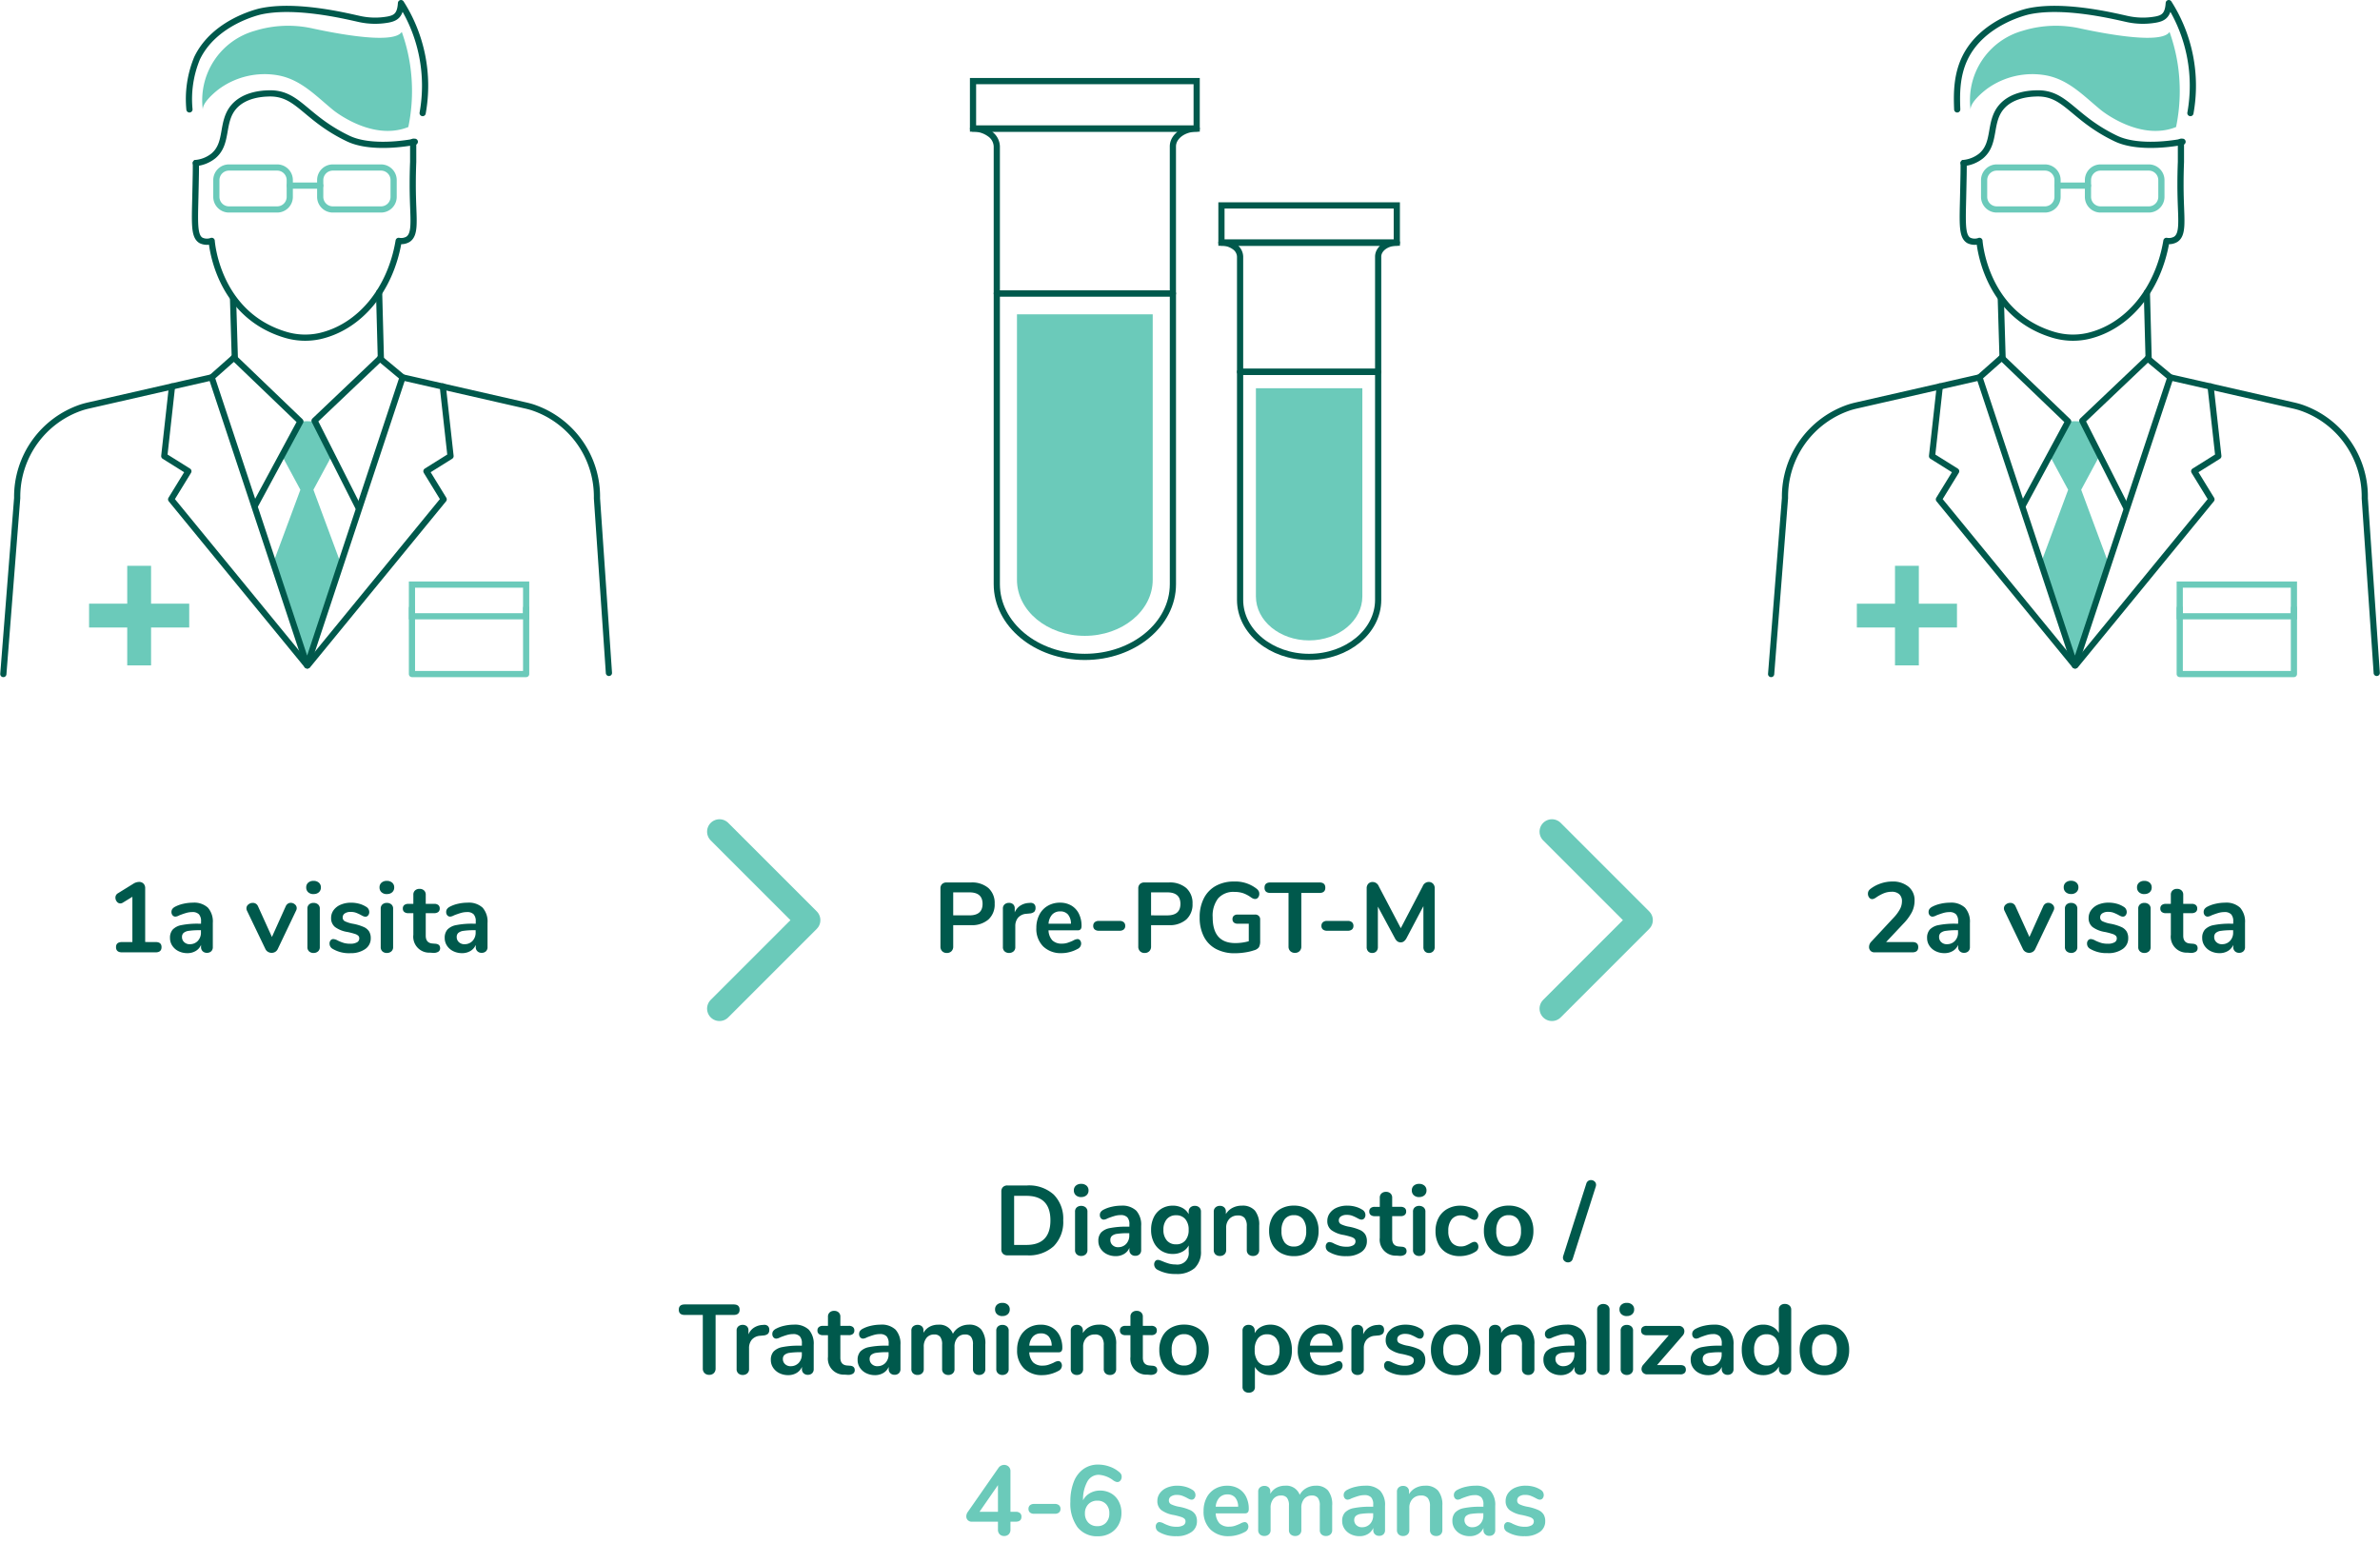 <svg xmlns="http://www.w3.org/2000/svg" width="383.968" height="252.135" viewBox="0 0 383.968 252.135"><g id="PGTM_process_1_ES" data-name="PGTM process 1 ES" transform="translate(6250.038 18632.002)"><path id="Trazado_16224" data-name="Trazado 16224" d="M54.912,90.837,50.525,79.02,53.5,73.506,50.525,68l-1.175-.047H49.6L48.423,68l-2.973,5.51,2.973,5.514L44.037,90.837l5.476,16.523Z" transform="translate(-6250 -18632)" fill="#6bcaba"></path><path id="Trazado_23037" data-name="Trazado 23037" d="M2.033,0H9.81a2.034,2.034,0,0,1,2.034,2.034v2.7A2.034,2.034,0,0,1,9.81,6.769H2.035A2.035,2.035,0,0,1,0,4.734v-2.7A2.033,2.033,0,0,1,2.033,0Z" transform="translate(-6215.134 -18604.975)" fill="none" stroke="#6bcaba" stroke-linecap="round" stroke-width="1"></path><path id="Trazado_23038" data-name="Trazado 23038" d="M2.033,0H9.811a2.034,2.034,0,0,1,2.034,2.034v2.7A2.034,2.034,0,0,1,9.811,6.769H2.034A2.034,2.034,0,0,1,0,4.735v-2.7A2.033,2.033,0,0,1,2.033,0Z" transform="translate(-6198.379 -18604.975)" fill="none" stroke="#6bcaba" stroke-linecap="round" stroke-width="1"></path><path id="Trazado_23039" data-name="Trazado 23039" d="M0,0H4.911" transform="translate(-6203.29 -18602.053)" fill="none" stroke="#6bcaba" stroke-linecap="round" stroke-width="1"></path><path id="Trazado_16225" data-name="Trazado 16225" d="M31.561,26.3c.021.834-.014,2.366-.082,5.43-.1,4.377-.215,6.4.922,7.061a2.208,2.208,0,0,0,1.714.071s.763,11.667,11.679,15.081a11.076,11.076,0,0,0,5.786.278c6.369-1.47,11.366-7.378,12.7-15.359a2.175,2.175,0,0,0,1.5-.252c1.182-.777.908-2.883.806-6.4-.04-1.38-.068-3.474.034-6.088v-3.25" transform="translate(-6250 -18632)" fill="none" stroke="#00594c" stroke-linecap="round" stroke-linejoin="round" stroke-width="1"></path><path id="Trazado_16226" data-name="Trazado 16226" d="M68.148,18.244A24.787,24.787,0,0,0,64.655.5c-.115,2.006-.9,2.426-2.1,2.655a11.782,11.782,0,0,1-4.763-.128c-2.261-.5-10.135-2.4-15.745-1.2-.371.079-7.482,1.71-10.285,7.546a17.261,17.261,0,0,0-1.236,8.278" transform="translate(-6250 -18632)" fill="none" stroke="#00594c" stroke-linecap="round" stroke-linejoin="round" stroke-width="1"></path><path id="Trazado_16227" data-name="Trazado 16227" d="M31.561,26.3A5.367,5.367,0,0,0,34.4,25.146c2.425-2.047,1.174-5.421,3.254-7.873,1.741-2.051,4.725-2.171,5.563-2.2,4.835-.194,5.8,3.87,12.912,7.278,4.042,1.936,10.755.521,10.755.521" transform="translate(-6250 -18632)" fill="none" stroke="#00594c" stroke-linecap="round" stroke-linejoin="round" stroke-width="1"></path><path id="Trazado_16228" data-name="Trazado 16228" d="M41.1,81.575,48.423,68,37.7,57.709" transform="translate(-6250 -18632)" fill="none" stroke="#00594c" stroke-linecap="round" stroke-linejoin="round" stroke-width="1"></path><path id="Trazado_16229" data-name="Trazado 16229" d="M57.756,81.835,50.708,67.886,61.265,57.851" transform="translate(-6250 -18632)" fill="none" stroke="#00594c" stroke-linecap="round" stroke-linejoin="round" stroke-width="1"></path><path id="Trazado_23040" data-name="Trazado 23040" d="M0,0H18.422V5.114H0Z" transform="translate(-6183.576 -18537.678)" fill="none" stroke="#6bcaba" stroke-linecap="round" stroke-width="1"></path><path id="Trazado_16230" data-name="Trazado 16230" d="M66.424,98.124v10.631H84.846V98.124" transform="translate(-6250 -18632)" fill="none" stroke="#6bcaba" stroke-linecap="round" stroke-linejoin="round" stroke-width="1"></path><path id="Trazado_16231" data-name="Trazado 16231" d="M.5,108.755,2.735,80.342A15.21,15.21,0,0,1,13.191,65.705q.525-.161,1.065-.284l19.857-4.532,15.4,46.471,15.4-46.471,19.858,4.532q.54.123,1.064.284A15.183,15.183,0,0,1,96.27,80.4L98.2,108.574" transform="translate(-6250 -18632)" fill="none" stroke="#00594c" stroke-linecap="round" stroke-linejoin="round" stroke-width="1"></path><path id="Trazado_23041" data-name="Trazado 23041" d="M0,0,.283,9.476" transform="translate(-6212.44 -18583.766)" fill="none" stroke="#00594c" stroke-linecap="round" stroke-width="1"></path><path id="Trazado_23042" data-name="Trazado 23042" d="M0,0,.283,10.645" transform="translate(-6188.876 -18584.793)" fill="none" stroke="#00594c" stroke-linecap="round" stroke-width="1"></path><path id="Trazado_23043" data-name="Trazado 23043" d="M3.588,0,0,3.18" transform="translate(-6215.886 -18574.291)" fill="none" stroke="#00594c" stroke-linecap="round" stroke-width="1"></path><path id="Trazado_23044" data-name="Trazado 23044" d="M0,0,3.646,3.038" transform="translate(-6188.735 -18574.148)" fill="none" stroke="#00594c" stroke-linecap="round" stroke-width="1"></path><path id="Trazado_16232" data-name="Trazado 16232" d="M30.489,97.4H24.334V91.291H20.489V97.4H14.333v3.845h6.156v6.112h3.845v-6.112h6.155Z" transform="translate(-6250 -18632)" fill="#6bcaba"></path><path id="Trazado_16233" data-name="Trazado 16233" d="M64.776,5.152C63.512,7.1,55.1,5.6,50.5,4.613a18.136,18.136,0,0,0-9.418.353,11.638,11.638,0,0,0-8.386,12.809c-.2-1.193,2.063-3.044,2.824-3.577a12.474,12.474,0,0,1,9.317-2.042c3.7.684,6.107,3.34,8.9,5.619,0,0,6.224,5.084,12.1,2.718a28.637,28.637,0,0,0,.262-10.169,28.137,28.137,0,0,0-1.314-5.172" transform="translate(-6250 -18632)" fill="#6bcaba"></path><path id="Trazado_16234" data-name="Trazado 16234" d="M27.712,62.35,26.464,73.595l3.892,2.436L27.571,80.57l21.942,26.791" transform="translate(-6250 -18632)" fill="none" stroke="#00594c" stroke-linecap="round" stroke-linejoin="round" stroke-width="1"></path><path id="Trazado_16235" data-name="Trazado 16235" d="M49.6,107.36,71.54,80.569l-2.784-4.539,3.892-2.436L71.4,62.349" transform="translate(-6250 -18632)" fill="none" stroke="#00594c" stroke-linecap="round" stroke-linejoin="round" stroke-width="1"></path><path id="Trazado_16236" data-name="Trazado 16236" d="M164.03,50.708V93.549c0,4.995,4.9,9.043,10.945,9.043s10.956-4.048,10.956-9.043V50.708Z" transform="translate(-6250 -18632)" fill="#6bcaba"></path><path id="Trazado_23045" data-name="Trazado 23045" d="M0,0H36.082V7.66H0Z" transform="translate(-6093.06 -18618.918)" fill="none" stroke="#00594c" stroke-linecap="round" stroke-width="1"></path><path id="Trazado_16237" data-name="Trazado 16237" d="M160.777,47.339V94.258c0,6.479,6.353,11.73,14.2,11.73s14.212-5.251,14.212-11.73V47.339Z" transform="translate(-6250 -18632)" fill="none" stroke="#00594c" stroke-linecap="round" stroke-linejoin="round" stroke-width="1"></path><path id="Trazado_16238" data-name="Trazado 16238" d="M193.024,20.746c-2.118,0-3.839,1.293-3.839,2.879V47.339H160.777V23.625a2.574,2.574,0,0,0-1.135-2.038,4.474,4.474,0,0,0-2.7-.841Z" transform="translate(-6250 -18632)" fill="none" stroke="#00594c" stroke-linecap="round" stroke-linejoin="round" stroke-width="1"></path><path id="Trazado_16239" data-name="Trazado 16239" d="M202.579,62.646v33.59c0,3.916,3.84,7.09,8.581,7.09s8.591-3.174,8.591-7.09V62.646Z" transform="translate(-6250 -18632)" fill="#6bcaba"></path><path id="Trazado_23046" data-name="Trazado 23046" d="M0,0H28.29V6.007H0Z" transform="translate(-6052.98 -18598.855)" fill="none" stroke="#00594c" stroke-linecap="round" stroke-width="1"></path><path id="Trazado_16240" data-name="Trazado 16240" d="M200.028,60V96.791c0,5.08,4.981,9.2,11.131,9.2s11.143-4.117,11.143-9.2V60Z" transform="translate(-6250 -18632)" fill="none" stroke="#00594c" stroke-linecap="round" stroke-linejoin="round" stroke-width="1"></path><path id="Trazado_16241" data-name="Trazado 16241" d="M225.312,39.153c-1.661,0-3.01,1.014-3.01,2.257V60H200.028V41.41a2.017,2.017,0,0,0-.889-1.6,3.513,3.513,0,0,0-2.121-.66Z" transform="translate(-6250 -18632)" fill="none" stroke="#00594c" stroke-linecap="round" stroke-linejoin="round" stroke-width="1"></path><path id="Trazado_16242" data-name="Trazado 16242" d="M116.036,134.184l14.278,14.278-14.278,14.279" transform="translate(-6250 -18632)" fill="none" stroke="#6bcaba" stroke-linecap="round" stroke-linejoin="round" stroke-width="4"></path><path id="Trazado_16243" data-name="Trazado 16243" d="M250.338,134.184l14.277,14.278-14.277,14.279" transform="translate(-6250 -18632)" fill="none" stroke="#6bcaba" stroke-linecap="round" stroke-linejoin="round" stroke-width="4"></path><path id="Trazado_23047" data-name="Trazado 23047" d="M8.016-1.664q.96,0,.96.816,0,.848-.96.848H2.608q-.976,0-.976-.848,0-.816.976-.816H4.272v-7.3l-1.536.944a.827.827,0,0,1-.4.128.7.7,0,0,1-.568-.288,1,1,0,0,1-.232-.64.8.8,0,0,1,.416-.72l2.48-1.536a1.782,1.782,0,0,1,.912-.288.973.973,0,0,1,.72.272,1.016,1.016,0,0,1,.272.752v8.672Zm6.016-6.352a3.259,3.259,0,0,1,2.424.808,3.383,3.383,0,0,1,.792,2.456v3.9a.9.9,0,0,1-.256.68.969.969,0,0,1-.7.248.936.936,0,0,1-.68-.256.894.894,0,0,1-.264-.672V-1.2a2.088,2.088,0,0,1-.856.976,2.568,2.568,0,0,1-1.352.352,3.139,3.139,0,0,1-1.424-.32,2.533,2.533,0,0,1-1.008-.88,2.224,2.224,0,0,1-.368-1.248,1.977,1.977,0,0,1,.44-1.36,2.644,2.644,0,0,1,1.432-.72,13.041,13.041,0,0,1,2.736-.224h.4v-.368a1.638,1.638,0,0,0-.336-1.144A1.43,1.43,0,0,0,13.92-6.5a3.452,3.452,0,0,0-.944.136q-.48.136-1.136.392a1.6,1.6,0,0,1-.608.208.6.6,0,0,1-.472-.208.791.791,0,0,1-.184-.544.819.819,0,0,1,.136-.472,1.291,1.291,0,0,1,.456-.376A5.215,5.215,0,0,1,12.5-7.84,6.893,6.893,0,0,1,14.032-8.016Zm-.5,6.7a1.709,1.709,0,0,0,1.3-.536,1.939,1.939,0,0,0,.5-1.384v-.336h-.288a11.038,11.038,0,0,0-1.664.1,1.616,1.616,0,0,0-.848.336.856.856,0,0,0-.256.656,1.085,1.085,0,0,0,.36.84A1.27,1.27,0,0,0,13.536-1.312Zm15.472-6.1a.979.979,0,0,1,.344-.432.834.834,0,0,1,.472-.144,1.007,1.007,0,0,1,.664.248.772.772,0,0,1,.3.616.852.852,0,0,1-.1.384L27.728-.544a1.053,1.053,0,0,1-.408.464,1.105,1.105,0,0,1-.584.16,1.161,1.161,0,0,1-.584-.16,1.025,1.025,0,0,1-.424-.464L22.752-6.736a.812.812,0,0,1-.08-.368.78.78,0,0,1,.312-.624,1.091,1.091,0,0,1,.712-.256.892.892,0,0,1,.848.56l2.24,4.944ZM33.5.1a1.034,1.034,0,0,1-.712-.248.9.9,0,0,1-.28-.712V-7.04a.876.876,0,0,1,.28-.7,1.055,1.055,0,0,1,.712-.24,1.087,1.087,0,0,1,.72.24.864.864,0,0,1,.288.7V-.864a.888.888,0,0,1-.288.712A1.064,1.064,0,0,1,33.5.1Zm0-9.5a1.222,1.222,0,0,1-.864-.3,1.008,1.008,0,0,1-.32-.776.983.983,0,0,1,.32-.768,1.243,1.243,0,0,1,.864-.288,1.25,1.25,0,0,1,.856.288.971.971,0,0,1,.328.768,1.008,1.008,0,0,1-.32.776A1.222,1.222,0,0,1,33.5-9.408Zm5.9,9.536A5.144,5.144,0,0,1,36.592-.56a.954.954,0,0,1-.512-.864.758.758,0,0,1,.176-.52.554.554,0,0,1,.432-.2,1.767,1.767,0,0,1,.752.256,7,7,0,0,0,.936.368,3.812,3.812,0,0,0,1.08.128A2.054,2.054,0,0,0,40.5-1.616a.694.694,0,0,0,.376-.624.6.6,0,0,0-.152-.432,1.394,1.394,0,0,0-.544-.3,11.44,11.44,0,0,0-1.192-.312,4.58,4.58,0,0,1-2.04-.816,1.816,1.816,0,0,1-.616-1.456,2.1,2.1,0,0,1,.416-1.272A2.7,2.7,0,0,1,37.9-7.7a4.168,4.168,0,0,1,1.656-.312,4.963,4.963,0,0,1,1.3.168,3.94,3.94,0,0,1,1.12.488.966.966,0,0,1,.512.848.821.821,0,0,1-.176.536.538.538,0,0,1-.432.216.865.865,0,0,1-.344-.072,4.616,4.616,0,0,1-.424-.216,6.709,6.709,0,0,0-.8-.36,2.5,2.5,0,0,0-.832-.12,1.611,1.611,0,0,0-.936.24.758.758,0,0,0-.344.656.666.666,0,0,0,.352.608,5.041,5.041,0,0,0,1.36.416,7.76,7.76,0,0,1,1.68.512,1.968,1.968,0,0,1,.872.72,2.089,2.089,0,0,1,.264,1.1,2.052,2.052,0,0,1-.9,1.744A4.013,4.013,0,0,1,39.408.128ZM45.328.1a1.034,1.034,0,0,1-.712-.248.9.9,0,0,1-.28-.712V-7.04a.876.876,0,0,1,.28-.7,1.055,1.055,0,0,1,.712-.24,1.087,1.087,0,0,1,.72.24.864.864,0,0,1,.288.7V-.864a.888.888,0,0,1-.288.712A1.064,1.064,0,0,1,45.328.1Zm0-9.5a1.222,1.222,0,0,1-.864-.3,1.008,1.008,0,0,1-.32-.776.983.983,0,0,1,.32-.768,1.243,1.243,0,0,1,.864-.288,1.25,1.25,0,0,1,.856.288.971.971,0,0,1,.328.768,1.008,1.008,0,0,1-.32.776A1.222,1.222,0,0,1,45.328-9.408ZM53.12-1.392q.8.048.8.72a.651.651,0,0,1-.312.584A1.489,1.489,0,0,1,52.72.08L52.288.048A2.574,2.574,0,0,1,49.6-2.832V-6.32h-.8a1.016,1.016,0,0,1-.664-.192.685.685,0,0,1-.232-.56.685.685,0,0,1,.232-.56,1.016,1.016,0,0,1,.664-.192h.8V-9.3a.9.9,0,0,1,.272-.688,1.03,1.03,0,0,1,.736-.256,1.008,1.008,0,0,1,.72.256A.9.9,0,0,1,51.6-9.3v1.472h1.36a1.016,1.016,0,0,1,.664.192.685.685,0,0,1,.232.56.685.685,0,0,1-.232.56,1.016,1.016,0,0,1-.664.192H51.6v3.632q0,1.184,1.088,1.264Zm5.232-6.624a3.259,3.259,0,0,1,2.424.808,3.383,3.383,0,0,1,.792,2.456v3.9a.9.9,0,0,1-.256.68.969.969,0,0,1-.7.248.936.936,0,0,1-.68-.256.894.894,0,0,1-.264-.672V-1.2a2.088,2.088,0,0,1-.856.976,2.568,2.568,0,0,1-1.352.352,3.139,3.139,0,0,1-1.424-.32,2.533,2.533,0,0,1-1.008-.88,2.224,2.224,0,0,1-.368-1.248,1.977,1.977,0,0,1,.44-1.36,2.644,2.644,0,0,1,1.432-.72,13.041,13.041,0,0,1,2.736-.224h.4v-.368a1.638,1.638,0,0,0-.336-1.144A1.43,1.43,0,0,0,58.24-6.5a3.452,3.452,0,0,0-.944.136q-.48.136-1.136.392a1.6,1.6,0,0,1-.608.208.6.6,0,0,1-.472-.208.791.791,0,0,1-.184-.544.819.819,0,0,1,.136-.472,1.291,1.291,0,0,1,.456-.376,5.215,5.215,0,0,1,1.336-.48A6.893,6.893,0,0,1,58.352-8.016Zm-.5,6.7a1.709,1.709,0,0,0,1.3-.536,1.939,1.939,0,0,0,.5-1.384v-.336h-.288a11.038,11.038,0,0,0-1.664.1,1.616,1.616,0,0,0-.848.336.856.856,0,0,0-.256.656,1.085,1.085,0,0,0,.36.84A1.27,1.27,0,0,0,57.856-1.312Z" transform="translate(-6232.952 -18478.34)" fill="#00594c"></path><path id="Trazado_23048" data-name="Trazado 23048" d="M0,0H62.67V18.04H0Z" transform="translate(-6232.952 -18491.98)" fill="none"></path><path id="Trazado_23049" data-name="Trazado 23049" d="M2.24.1A1.006,1.006,0,0,1,1.5-.184a1.027,1.027,0,0,1-.28-.76V-10.3a.956.956,0,0,1,.264-.72,1,1,0,0,1,.728-.256H6.144a4.07,4.07,0,0,1,2.816.9A3.231,3.231,0,0,1,9.968-7.84,3.256,3.256,0,0,1,8.96-5.3a4.047,4.047,0,0,1-2.816.912H3.28v3.44A1.027,1.027,0,0,1,3-.184,1.027,1.027,0,0,1,2.24.1ZM5.888-5.968q2.128,0,2.128-1.856T5.888-9.68H3.28v3.712Zm9.776-2.016a.861.861,0,0,1,.656.176.781.781,0,0,1,.24.624.872.872,0,0,1-.208.64,1.278,1.278,0,0,1-.752.272l-.48.048a1.944,1.944,0,0,0-1.384.64,2.093,2.093,0,0,0-.44,1.36v3.36a.888.888,0,0,1-.288.712,1.064,1.064,0,0,1-.72.248,1.034,1.034,0,0,1-.712-.248.9.9,0,0,1-.28-.712V-7.056a.856.856,0,0,1,.28-.688,1.032,1.032,0,0,1,.7-.24.962.962,0,0,1,.672.232.85.85,0,0,1,.256.664v.64a2.368,2.368,0,0,1,.9-1.088,2.771,2.771,0,0,1,1.336-.432Zm7.648,5.84a.538.538,0,0,1,.44.208.865.865,0,0,1,.168.56.97.97,0,0,1-.592.832A5.349,5.349,0,0,1,22.1-.056a5.079,5.079,0,0,1-1.312.184A4.077,4.077,0,0,1,17.792-.96a3.988,3.988,0,0,1-1.1-2.976,4.566,4.566,0,0,1,.48-2.128A3.49,3.49,0,0,1,18.52-7.5,3.829,3.829,0,0,1,20.5-8.016a3.546,3.546,0,0,1,1.84.464A3.146,3.146,0,0,1,23.552-6.24a4.353,4.353,0,0,1,.432,2q0,.688-.608.688h-4.72a2.517,2.517,0,0,0,.624,1.624,2.1,2.1,0,0,0,1.536.52,2.913,2.913,0,0,0,.9-.128,8.923,8.923,0,0,0,.888-.352A1.766,1.766,0,0,1,23.312-2.144ZM20.544-6.608a1.717,1.717,0,0,0-1.3.512,2.417,2.417,0,0,0-.584,1.472h3.616a2.281,2.281,0,0,0-.48-1.48A1.583,1.583,0,0,0,20.544-6.608ZM26.8-3.488a1.014,1.014,0,0,1-.7-.208.734.734,0,0,1-.232-.576.759.759,0,0,1,.232-.584.989.989,0,0,1,.7-.216h3.3a.989.989,0,0,1,.7.216.759.759,0,0,1,.232.584.734.734,0,0,1-.232.576,1.014,1.014,0,0,1-.7.208ZM34.16.1a1.006,1.006,0,0,1-.744-.28,1.027,1.027,0,0,1-.28-.76V-10.3a.956.956,0,0,1,.264-.72,1,1,0,0,1,.728-.256h3.936a4.07,4.07,0,0,1,2.816.9A3.231,3.231,0,0,1,41.888-7.84,3.256,3.256,0,0,1,40.88-5.3a4.047,4.047,0,0,1-2.816.912H35.2v3.44a1.027,1.027,0,0,1-.28.76A1.027,1.027,0,0,1,34.16.1Zm3.648-6.064q2.128,0,2.128-1.856T37.808-9.68H35.2v3.712ZM51.984-6.1a.817.817,0,0,1,.592.216.753.753,0,0,1,.224.568v3.44a2.057,2.057,0,0,1-.192,1.04,1.4,1.4,0,0,1-.784.5,8.262,8.262,0,0,1-1.488.352A10.939,10.939,0,0,1,48.7.144,6.3,6.3,0,0,1,45.68-.544a4.649,4.649,0,0,1-1.96-1.992,6.65,6.65,0,0,1-.68-3.112,6.576,6.576,0,0,1,.68-3.08,4.747,4.747,0,0,1,1.928-2,5.949,5.949,0,0,1,2.944-.7,5.531,5.531,0,0,1,3.7,1.216,1.247,1.247,0,0,1,.28.352.92.92,0,0,1,.088.416.918.918,0,0,1-.192.592.577.577,0,0,1-.464.24.876.876,0,0,1-.32-.056,1.817,1.817,0,0,1-.336-.184,5.093,5.093,0,0,0-1.312-.7,4.394,4.394,0,0,0-1.376-.2,3.282,3.282,0,0,0-2.632,1.032,4.587,4.587,0,0,0-.888,3.064q0,4.16,3.648,4.16a8.054,8.054,0,0,0,2.176-.3V-4.624H49.152a.872.872,0,0,1-.6-.192.69.69,0,0,1-.216-.544.69.69,0,0,1,.216-.544.872.872,0,0,1,.6-.192ZM58.416.08a1.027,1.027,0,0,1-.76-.28,1.006,1.006,0,0,1-.28-.744v-8.64H54.464q-.96,0-.96-.848t.96-.848h7.888q.96,0,.96.848t-.96.848H59.44v8.64a1.006,1.006,0,0,1-.28.744A1.006,1.006,0,0,1,58.416.08Zm5.2-3.568a1.015,1.015,0,0,1-.7-.208.734.734,0,0,1-.232-.576.759.759,0,0,1,.232-.584.989.989,0,0,1,.7-.216h3.3a.989.989,0,0,1,.7.216.759.759,0,0,1,.232.584.734.734,0,0,1-.232.576,1.014,1.014,0,0,1-.7.208ZM79.968-11.36a.958.958,0,0,1,.72.28,1.022,1.022,0,0,1,.272.744V-.864a.951.951,0,0,1-.256.7A.909.909,0,0,1,80.032.1a.856.856,0,0,1-.656-.256.989.989,0,0,1-.24-.7V-7.456L76.416-2.3a1.589,1.589,0,0,1-.416.52.855.855,0,0,1-.528.168.885.885,0,0,1-.528-.16,1.471,1.471,0,0,1-.416-.528L71.792-7.376V-.864a.975.975,0,0,1-.248.7A.868.868,0,0,1,70.88.1a.856.856,0,0,1-.656-.256.989.989,0,0,1-.24-.7v-9.472a1.04,1.04,0,0,1,.264-.744.932.932,0,0,1,.712-.28,1.077,1.077,0,0,1,.976.688L75.488-3.9l3.536-6.768A1.059,1.059,0,0,1,79.968-11.36Z" transform="translate(-6099.535 -18478.34)" fill="#00594c"></path><path id="Trazado_23050" data-name="Trazado 23050" d="M0,0H87.711V18.04H0Z" transform="translate(-6099.535 -18491.98)" fill="none"></path><path id="Trazado_23051" data-name="Trazado 23051" d="M2.208,0A1,1,0,0,1,1.48-.256a.956.956,0,0,1-.264-.72V-10.3a.956.956,0,0,1,.264-.72,1,1,0,0,1,.728-.256H5.376a5.92,5.92,0,0,1,4.3,1.48A5.512,5.512,0,0,1,11.2-5.648,5.533,5.533,0,0,1,9.672-1.48,5.92,5.92,0,0,1,5.376,0Zm3.04-1.68q3.888,0,3.888-3.968Q9.136-9.6,5.248-9.6H3.28v7.92ZM14.1.1a1.034,1.034,0,0,1-.712-.248.9.9,0,0,1-.28-.712V-7.04a.876.876,0,0,1,.28-.7,1.055,1.055,0,0,1,.712-.24,1.087,1.087,0,0,1,.72.24.864.864,0,0,1,.288.7V-.864a.888.888,0,0,1-.288.712A1.064,1.064,0,0,1,14.1.1Zm0-9.5a1.222,1.222,0,0,1-.864-.3,1.008,1.008,0,0,1-.32-.776.983.983,0,0,1,.32-.768,1.243,1.243,0,0,1,.864-.288,1.25,1.25,0,0,1,.856.288.971.971,0,0,1,.328.768,1.008,1.008,0,0,1-.32.776A1.222,1.222,0,0,1,14.1-9.408ZM20.56-8.016a3.259,3.259,0,0,1,2.424.808,3.383,3.383,0,0,1,.792,2.456v3.9a.9.9,0,0,1-.256.68.969.969,0,0,1-.7.248.936.936,0,0,1-.68-.256.894.894,0,0,1-.264-.672V-1.2a2.088,2.088,0,0,1-.856.976,2.568,2.568,0,0,1-1.352.352,3.139,3.139,0,0,1-1.424-.32,2.533,2.533,0,0,1-1.008-.88,2.224,2.224,0,0,1-.368-1.248,1.977,1.977,0,0,1,.44-1.36,2.644,2.644,0,0,1,1.432-.72,13.041,13.041,0,0,1,2.736-.224h.4v-.368a1.638,1.638,0,0,0-.336-1.144,1.43,1.43,0,0,0-1.088-.36,3.452,3.452,0,0,0-.944.136q-.48.136-1.136.392a1.6,1.6,0,0,1-.608.208.6.6,0,0,1-.472-.208.791.791,0,0,1-.184-.544.819.819,0,0,1,.136-.472A1.291,1.291,0,0,1,17.7-7.36a5.215,5.215,0,0,1,1.336-.48A6.893,6.893,0,0,1,20.56-8.016Zm-.5,6.7a1.709,1.709,0,0,0,1.3-.536,1.939,1.939,0,0,0,.5-1.384v-.336h-.288a11.038,11.038,0,0,0-1.664.1,1.616,1.616,0,0,0-.848.336.856.856,0,0,0-.256.656,1.085,1.085,0,0,0,.36.84A1.27,1.27,0,0,0,20.064-1.312ZM32.432-7.984a1.008,1.008,0,0,1,.72.256.9.9,0,0,1,.272.688V-.72A3.6,3.6,0,0,1,32.4,2.064a4.317,4.317,0,0,1-3.024.944,5.88,5.88,0,0,1-2.912-.656,1,1,0,0,1-.592-.848.865.865,0,0,1,.168-.56.538.538,0,0,1,.44-.208,1.113,1.113,0,0,1,.352.072q.208.072.432.168a9.172,9.172,0,0,0,1.032.368,3.888,3.888,0,0,0,1.048.128,1.832,1.832,0,0,0,2.1-2.048V-1.6A2.443,2.443,0,0,1,30.416-.584a3.2,3.2,0,0,1-1.536.36,3.391,3.391,0,0,1-1.816-.488,3.354,3.354,0,0,1-1.24-1.368,4.419,4.419,0,0,1-.448-2.032,4.537,4.537,0,0,1,.44-2.04,3.271,3.271,0,0,1,1.24-1.376,3.432,3.432,0,0,1,1.824-.488,3.2,3.2,0,0,1,1.536.36A2.443,2.443,0,0,1,31.44-6.64v-.416a.88.88,0,0,1,.272-.672A1.008,1.008,0,0,1,32.432-7.984ZM29.408-1.776A1.866,1.866,0,0,0,30.9-2.4a2.542,2.542,0,0,0,.536-1.712A2.568,2.568,0,0,0,30.9-5.84a1.866,1.866,0,0,0-1.5-.624,1.872,1.872,0,0,0-1.488.624,2.543,2.543,0,0,0-.544,1.728A2.517,2.517,0,0,0,27.92-2.4,1.872,1.872,0,0,0,29.408-1.776Zm10.624-6.24a2.615,2.615,0,0,1,2.1.8A3.628,3.628,0,0,1,42.816-4.8V-.864a.935.935,0,0,1-.264.7A1,1,0,0,1,41.824.1a1.03,1.03,0,0,1-.736-.256.92.92,0,0,1-.272-.7V-4.688a2.074,2.074,0,0,0-.344-1.328,1.322,1.322,0,0,0-1.08-.416,1.826,1.826,0,0,0-1.384.544,2.019,2.019,0,0,0-.52,1.456V-.864a.92.92,0,0,1-.272.7A1.03,1.03,0,0,1,36.48.1a1,1,0,0,1-.728-.256.935.935,0,0,1-.264-.7V-7.056a.88.88,0,0,1,.272-.672,1.03,1.03,0,0,1,.736-.256.953.953,0,0,1,.68.248.848.848,0,0,1,.264.648v.432a2.706,2.706,0,0,1,1.072-1.008A3.226,3.226,0,0,1,40.032-8.016ZM48.416.128a4.3,4.3,0,0,1-2.1-.5,3.432,3.432,0,0,1-1.4-1.424,4.515,4.515,0,0,1-.5-2.16,4.468,4.468,0,0,1,.5-2.152,3.444,3.444,0,0,1,1.4-1.416,4.3,4.3,0,0,1,2.1-.5,4.3,4.3,0,0,1,2.1.5A3.394,3.394,0,0,1,51.912-6.1,4.527,4.527,0,0,1,52.4-3.952a4.575,4.575,0,0,1-.488,2.16A3.382,3.382,0,0,1,50.52-.368,4.3,4.3,0,0,1,48.416.128ZM48.4-1.424a1.793,1.793,0,0,0,1.488-.64A2.973,2.973,0,0,0,50.4-3.952a2.979,2.979,0,0,0-.512-1.88,1.765,1.765,0,0,0-1.472-.648,1.788,1.788,0,0,0-1.48.648,2.946,2.946,0,0,0-.52,1.88,2.973,2.973,0,0,0,.512,1.888A1.775,1.775,0,0,0,48.4-1.424ZM56.88.128A5.144,5.144,0,0,1,54.064-.56a.954.954,0,0,1-.512-.864.758.758,0,0,1,.176-.52.554.554,0,0,1,.432-.2,1.767,1.767,0,0,1,.752.256,7,7,0,0,0,.936.368,3.812,3.812,0,0,0,1.08.128,2.054,2.054,0,0,0,1.048-.224.694.694,0,0,0,.376-.624.6.6,0,0,0-.152-.432,1.394,1.394,0,0,0-.544-.3,11.44,11.44,0,0,0-1.192-.312,4.58,4.58,0,0,1-2.04-.816,1.816,1.816,0,0,1-.616-1.456,2.1,2.1,0,0,1,.416-1.272,2.7,2.7,0,0,1,1.144-.88,4.168,4.168,0,0,1,1.656-.312,4.963,4.963,0,0,1,1.3.168,3.94,3.94,0,0,1,1.12.488.966.966,0,0,1,.512.848.821.821,0,0,1-.176.536.538.538,0,0,1-.432.216A.865.865,0,0,1,59-5.832a4.616,4.616,0,0,1-.424-.216,6.709,6.709,0,0,0-.8-.36,2.5,2.5,0,0,0-.832-.12,1.611,1.611,0,0,0-.936.24.758.758,0,0,0-.344.656.666.666,0,0,0,.352.608,5.041,5.041,0,0,0,1.36.416,7.76,7.76,0,0,1,1.68.512,1.968,1.968,0,0,1,.872.72,2.089,2.089,0,0,1,.264,1.1,2.052,2.052,0,0,1-.9,1.744A4.013,4.013,0,0,1,56.88.128Zm8.912-1.52q.8.048.8.72a.651.651,0,0,1-.312.584,1.489,1.489,0,0,1-.888.168L64.96.048a2.574,2.574,0,0,1-2.688-2.88V-6.32h-.8a1.016,1.016,0,0,1-.664-.192.685.685,0,0,1-.232-.56.685.685,0,0,1,.232-.56,1.016,1.016,0,0,1,.664-.192h.8V-9.3a.9.9,0,0,1,.272-.688,1.03,1.03,0,0,1,.736-.256,1.008,1.008,0,0,1,.72.256.9.9,0,0,1,.272.688v1.472h1.36a1.016,1.016,0,0,1,.664.192.685.685,0,0,1,.232.56.685.685,0,0,1-.232.56,1.016,1.016,0,0,1-.664.192h-1.36v3.632q0,1.184,1.088,1.264ZM68.624.1a1.034,1.034,0,0,1-.712-.248.9.9,0,0,1-.28-.712V-7.04a.876.876,0,0,1,.28-.7,1.055,1.055,0,0,1,.712-.24,1.087,1.087,0,0,1,.72.24.864.864,0,0,1,.288.7V-.864a.888.888,0,0,1-.288.712A1.064,1.064,0,0,1,68.624.1Zm0-9.5a1.222,1.222,0,0,1-.864-.3,1.008,1.008,0,0,1-.32-.776.983.983,0,0,1,.32-.768,1.243,1.243,0,0,1,.864-.288,1.25,1.25,0,0,1,.856.288.971.971,0,0,1,.328.768,1.008,1.008,0,0,1-.32.776A1.222,1.222,0,0,1,68.624-9.408ZM75.168.128a4.146,4.146,0,0,1-2.056-.5,3.381,3.381,0,0,1-1.368-1.408,4.505,4.505,0,0,1-.48-2.128,4.468,4.468,0,0,1,.5-2.152A3.56,3.56,0,0,1,73.184-7.5a4.208,4.208,0,0,1,2.1-.512,4.665,4.665,0,0,1,1.256.176,4.143,4.143,0,0,1,1.112.48.99.99,0,0,1,.512.848.9.9,0,0,1-.168.568.531.531,0,0,1-.44.216.956.956,0,0,1-.368-.08A3.223,3.223,0,0,1,76.8-6a4.3,4.3,0,0,0-.672-.328,2.088,2.088,0,0,0-.736-.12,1.871,1.871,0,0,0-1.528.648,2.855,2.855,0,0,0-.536,1.864,2.827,2.827,0,0,0,.536,1.848,1.871,1.871,0,0,0,1.528.648,1.973,1.973,0,0,0,.712-.12,6.031,6.031,0,0,0,.7-.328,3.168,3.168,0,0,1,.416-.216.923.923,0,0,1,.352-.072A.531.531,0,0,1,78-1.952a.879.879,0,0,1,.176.56.9.9,0,0,1-.12.472,1.081,1.081,0,0,1-.392.36,4.207,4.207,0,0,1-1.152.5A4.953,4.953,0,0,1,75.168.128Zm7.9,0a4.3,4.3,0,0,1-2.1-.5,3.432,3.432,0,0,1-1.4-1.424,4.515,4.515,0,0,1-.5-2.16,4.468,4.468,0,0,1,.5-2.152,3.444,3.444,0,0,1,1.4-1.416,4.3,4.3,0,0,1,2.1-.5,4.3,4.3,0,0,1,2.1.5A3.394,3.394,0,0,1,86.568-6.1a4.528,4.528,0,0,1,.488,2.152,4.575,4.575,0,0,1-.488,2.16A3.382,3.382,0,0,1,85.176-.368,4.3,4.3,0,0,1,83.072.128Zm-.016-1.552a1.793,1.793,0,0,0,1.488-.64,2.973,2.973,0,0,0,.512-1.888,2.979,2.979,0,0,0-.512-1.88,1.765,1.765,0,0,0-1.472-.648,1.788,1.788,0,0,0-1.48.648,2.946,2.946,0,0,0-.52,1.88,2.973,2.973,0,0,0,.512,1.888A1.775,1.775,0,0,0,83.056-1.424ZM93.408.544a.823.823,0,0,1-.3.448.8.8,0,0,1-.464.144A.84.84,0,0,1,92.072.92a.7.7,0,0,1-.248-.552A.906.906,0,0,1,91.872.08l3.712-11.632a.823.823,0,0,1,.3-.448.8.8,0,0,1,.464-.144.84.84,0,0,1,.568.216.7.7,0,0,1,.248.552.906.906,0,0,1-.048.288Z" transform="translate(-6089.708 -18429.453)" fill="#00594c"></path><path id="Trazado_23052" data-name="Trazado 23052" d="M4.912.08a1.027,1.027,0,0,1-.76-.28,1.006,1.006,0,0,1-.28-.744v-8.64H.96q-.96,0-.96-.848t.96-.848H8.848q.96,0,.96.848t-.96.848H5.936v8.64a1.006,1.006,0,0,1-.28.744A1.006,1.006,0,0,1,4.912.08ZM13.7-7.984a.861.861,0,0,1,.656.176.781.781,0,0,1,.24.624.872.872,0,0,1-.208.64,1.278,1.278,0,0,1-.752.272l-.48.048a1.944,1.944,0,0,0-1.384.64,2.093,2.093,0,0,0-.44,1.36v3.36a.888.888,0,0,1-.288.712A1.064,1.064,0,0,1,10.32.1a1.034,1.034,0,0,1-.712-.248.9.9,0,0,1-.28-.712V-7.056a.856.856,0,0,1,.28-.688,1.032,1.032,0,0,1,.7-.24.962.962,0,0,1,.672.232.85.85,0,0,1,.256.664v.64a2.368,2.368,0,0,1,.9-1.088,2.771,2.771,0,0,1,1.336-.432Zm4.848-.032a3.259,3.259,0,0,1,2.424.808,3.383,3.383,0,0,1,.792,2.456v3.9a.9.9,0,0,1-.256.68.969.969,0,0,1-.7.248.936.936,0,0,1-.68-.256.894.894,0,0,1-.264-.672V-1.2A2.088,2.088,0,0,1,19-.224a2.568,2.568,0,0,1-1.352.352,3.139,3.139,0,0,1-1.424-.32,2.533,2.533,0,0,1-1.008-.88,2.224,2.224,0,0,1-.368-1.248,1.977,1.977,0,0,1,.44-1.36A2.644,2.644,0,0,1,16.72-4.4a13.041,13.041,0,0,1,2.736-.224h.4v-.368a1.638,1.638,0,0,0-.336-1.144,1.43,1.43,0,0,0-1.088-.36,3.452,3.452,0,0,0-.944.136q-.48.136-1.136.392a1.6,1.6,0,0,1-.608.208.6.6,0,0,1-.472-.208.791.791,0,0,1-.184-.544.819.819,0,0,1,.136-.472,1.291,1.291,0,0,1,.456-.376,5.215,5.215,0,0,1,1.336-.48A6.893,6.893,0,0,1,18.544-8.016Zm-.5,6.7a1.709,1.709,0,0,0,1.3-.536,1.939,1.939,0,0,0,.5-1.384v-.336h-.288a11.038,11.038,0,0,0-1.664.1,1.616,1.616,0,0,0-.848.336.856.856,0,0,0-.256.656,1.085,1.085,0,0,0,.36.84A1.27,1.27,0,0,0,18.048-1.312Zm9.536-.08q.8.048.8.72a.651.651,0,0,1-.312.584,1.489,1.489,0,0,1-.888.168L26.752.048a2.574,2.574,0,0,1-2.688-2.88V-6.32h-.8a1.016,1.016,0,0,1-.664-.192.685.685,0,0,1-.232-.56.685.685,0,0,1,.232-.56,1.016,1.016,0,0,1,.664-.192h.8V-9.3a.9.9,0,0,1,.272-.688,1.03,1.03,0,0,1,.736-.256,1.008,1.008,0,0,1,.72.256.9.9,0,0,1,.272.688v1.472h1.36a1.016,1.016,0,0,1,.664.192.685.685,0,0,1,.232.56.685.685,0,0,1-.232.56,1.016,1.016,0,0,1-.664.192h-1.36v3.632q0,1.184,1.088,1.264Zm4.96-6.624a3.259,3.259,0,0,1,2.424.808,3.383,3.383,0,0,1,.792,2.456v3.9a.9.9,0,0,1-.256.68.969.969,0,0,1-.7.248.936.936,0,0,1-.68-.256.894.894,0,0,1-.264-.672V-1.2A2.088,2.088,0,0,1,33-.224a2.568,2.568,0,0,1-1.352.352,3.139,3.139,0,0,1-1.424-.32,2.533,2.533,0,0,1-1.008-.88,2.224,2.224,0,0,1-.368-1.248,1.977,1.977,0,0,1,.44-1.36A2.644,2.644,0,0,1,30.72-4.4a13.041,13.041,0,0,1,2.736-.224h.4v-.368a1.638,1.638,0,0,0-.336-1.144,1.43,1.43,0,0,0-1.088-.36,3.452,3.452,0,0,0-.944.136q-.48.136-1.136.392a1.6,1.6,0,0,1-.608.208.6.6,0,0,1-.472-.208.791.791,0,0,1-.184-.544.819.819,0,0,1,.136-.472,1.291,1.291,0,0,1,.456-.376,5.215,5.215,0,0,1,1.336-.48A6.893,6.893,0,0,1,32.544-8.016Zm-.5,6.7a1.709,1.709,0,0,0,1.3-.536,1.939,1.939,0,0,0,.5-1.384v-.336h-.288a11.038,11.038,0,0,0-1.664.1,1.616,1.616,0,0,0-.848.336.856.856,0,0,0-.256.656,1.085,1.085,0,0,0,.36.84A1.27,1.27,0,0,0,32.048-1.312Zm14.768-6.7a2.493,2.493,0,0,1,1.96.76,3.634,3.634,0,0,1,.68,2.456V-.864a.9.9,0,0,1-.28.712A1.057,1.057,0,0,1,48.448.1a1.034,1.034,0,0,1-.712-.248.9.9,0,0,1-.28-.712V-4.8a1.979,1.979,0,0,0-.312-1.256,1.166,1.166,0,0,0-.952-.376,1.567,1.567,0,0,0-1.248.536,2.162,2.162,0,0,0-.464,1.464V-.864a.9.9,0,0,1-.28.712A1.034,1.034,0,0,1,43.488.1a1.064,1.064,0,0,1-.72-.248.888.888,0,0,1-.288-.712V-4.8a1.979,1.979,0,0,0-.312-1.256,1.166,1.166,0,0,0-.952-.376,1.543,1.543,0,0,0-1.24.536,2.187,2.187,0,0,0-.456,1.464V-.864a.888.888,0,0,1-.288.712,1.064,1.064,0,0,1-.72.248A1.034,1.034,0,0,1,37.8-.152a.9.9,0,0,1-.28-.712V-7.056a.845.845,0,0,1,.288-.688,1.087,1.087,0,0,1,.72-.24.992.992,0,0,1,.68.232.837.837,0,0,1,.264.664V-6.7a2.508,2.508,0,0,1,.984-.976,2.909,2.909,0,0,1,1.416-.336,2.292,2.292,0,0,1,2.352,1.472,2.644,2.644,0,0,1,1.04-1.072A3.031,3.031,0,0,1,46.816-8.016ZM52.208.1A1.034,1.034,0,0,1,51.5-.152a.9.9,0,0,1-.28-.712V-7.04a.876.876,0,0,1,.28-.7,1.055,1.055,0,0,1,.712-.24,1.087,1.087,0,0,1,.72.24.864.864,0,0,1,.288.7V-.864a.888.888,0,0,1-.288.712A1.064,1.064,0,0,1,52.208.1Zm0-9.5a1.222,1.222,0,0,1-.864-.3,1.008,1.008,0,0,1-.32-.776.983.983,0,0,1,.32-.768,1.243,1.243,0,0,1,.864-.288,1.25,1.25,0,0,1,.856.288.971.971,0,0,1,.328.768,1.008,1.008,0,0,1-.32.776A1.222,1.222,0,0,1,52.208-9.408ZM61.2-2.144a.538.538,0,0,1,.44.208.865.865,0,0,1,.168.56.97.97,0,0,1-.592.832,5.349,5.349,0,0,1-1.232.488,5.079,5.079,0,0,1-1.312.184A4.077,4.077,0,0,1,55.68-.96a3.988,3.988,0,0,1-1.1-2.976,4.566,4.566,0,0,1,.48-2.128A3.49,3.49,0,0,1,56.408-7.5a3.829,3.829,0,0,1,1.976-.512,3.546,3.546,0,0,1,1.84.464A3.146,3.146,0,0,1,61.44-6.24a4.354,4.354,0,0,1,.432,2q0,.688-.608.688h-4.72a2.517,2.517,0,0,0,.624,1.624,2.1,2.1,0,0,0,1.536.52,2.913,2.913,0,0,0,.9-.128,8.923,8.923,0,0,0,.888-.352A1.766,1.766,0,0,1,61.2-2.144ZM58.432-6.608a1.717,1.717,0,0,0-1.3.512,2.417,2.417,0,0,0-.584,1.472H60.16a2.281,2.281,0,0,0-.48-1.48A1.583,1.583,0,0,0,58.432-6.608Zm9.344-1.408a2.615,2.615,0,0,1,2.1.8A3.628,3.628,0,0,1,70.56-4.8V-.864a.935.935,0,0,1-.264.7A1,1,0,0,1,69.568.1a1.03,1.03,0,0,1-.736-.256.92.92,0,0,1-.272-.7V-4.688a2.074,2.074,0,0,0-.344-1.328,1.322,1.322,0,0,0-1.08-.416,1.826,1.826,0,0,0-1.384.544,2.019,2.019,0,0,0-.52,1.456V-.864a.92.92,0,0,1-.272.7A1.03,1.03,0,0,1,64.224.1,1,1,0,0,1,63.5-.16a.935.935,0,0,1-.264-.7V-7.056a.88.88,0,0,1,.272-.672,1.03,1.03,0,0,1,.736-.256.953.953,0,0,1,.68.248.848.848,0,0,1,.264.648v.432a2.706,2.706,0,0,1,1.072-1.008A3.226,3.226,0,0,1,67.776-8.016Zm8.608,6.624q.8.048.8.72a.651.651,0,0,1-.312.584,1.489,1.489,0,0,1-.888.168L75.552.048a2.574,2.574,0,0,1-2.688-2.88V-6.32h-.8a1.016,1.016,0,0,1-.664-.192.685.685,0,0,1-.232-.56.685.685,0,0,1,.232-.56,1.016,1.016,0,0,1,.664-.192h.8V-9.3a.9.9,0,0,1,.272-.688,1.03,1.03,0,0,1,.736-.256,1.008,1.008,0,0,1,.72.256.9.9,0,0,1,.272.688v1.472h1.36a1.016,1.016,0,0,1,.664.192.685.685,0,0,1,.232.56.685.685,0,0,1-.232.56,1.016,1.016,0,0,1-.664.192h-1.36v3.632q0,1.184,1.088,1.264ZM81.52.128a4.3,4.3,0,0,1-2.1-.5,3.432,3.432,0,0,1-1.4-1.424,4.515,4.515,0,0,1-.5-2.16,4.468,4.468,0,0,1,.5-2.152,3.444,3.444,0,0,1,1.4-1.416,4.3,4.3,0,0,1,2.1-.5,4.3,4.3,0,0,1,2.1.5A3.394,3.394,0,0,1,85.016-6.1,4.528,4.528,0,0,1,85.5-3.952a4.575,4.575,0,0,1-.488,2.16A3.382,3.382,0,0,1,83.624-.368,4.3,4.3,0,0,1,81.52.128ZM81.5-1.424a1.793,1.793,0,0,0,1.488-.64A2.973,2.973,0,0,0,83.5-3.952a2.979,2.979,0,0,0-.512-1.88A1.765,1.765,0,0,0,81.52-6.48a1.788,1.788,0,0,0-1.48.648,2.946,2.946,0,0,0-.52,1.88,2.973,2.973,0,0,0,.512,1.888A1.775,1.775,0,0,0,81.5-1.424ZM95.44-8.016a3.243,3.243,0,0,1,1.8.512,3.4,3.4,0,0,1,1.232,1.448,5,5,0,0,1,.44,2.152,4.845,4.845,0,0,1-.44,2.128A3.333,3.333,0,0,1,97.248-.368a3.309,3.309,0,0,1-1.808.5,3.1,3.1,0,0,1-1.488-.352A2.47,2.47,0,0,1,92.944-1.2V2.064a.83.83,0,0,1-.272.656,1.048,1.048,0,0,1-.72.24,1.037,1.037,0,0,1-.728-.256.868.868,0,0,1-.28-.672V-7.04a.914.914,0,0,1,.264-.688.979.979,0,0,1,.712-.256,1.008,1.008,0,0,1,.72.256.9.9,0,0,1,.272.688v.4a2.455,2.455,0,0,1,1.016-1.016A3.121,3.121,0,0,1,95.44-8.016Zm-.528,6.592a1.793,1.793,0,0,0,1.472-.648A2.829,2.829,0,0,0,96.912-3.9a2.989,2.989,0,0,0-.528-1.888,1.766,1.766,0,0,0-1.472-.672,1.779,1.779,0,0,0-1.48.656,2.952,2.952,0,0,0-.52,1.872,2.923,2.923,0,0,0,.52,1.856A1.779,1.779,0,0,0,94.912-1.424Zm11.568-.72a.538.538,0,0,1,.44.208.866.866,0,0,1,.168.56.97.97,0,0,1-.592.832,5.349,5.349,0,0,1-1.232.488,5.079,5.079,0,0,1-1.312.184A4.077,4.077,0,0,1,100.96-.96a3.988,3.988,0,0,1-1.1-2.976,4.566,4.566,0,0,1,.48-2.128,3.49,3.49,0,0,1,1.352-1.44,3.829,3.829,0,0,1,1.976-.512,3.546,3.546,0,0,1,1.84.464A3.146,3.146,0,0,1,106.72-6.24a4.353,4.353,0,0,1,.432,2q0,.688-.608.688h-4.72a2.517,2.517,0,0,0,.624,1.624,2.1,2.1,0,0,0,1.536.52,2.913,2.913,0,0,0,.9-.128,8.923,8.923,0,0,0,.888-.352A1.766,1.766,0,0,1,106.48-2.144Zm-2.768-4.464a1.717,1.717,0,0,0-1.3.512,2.417,2.417,0,0,0-.584,1.472h3.616a2.281,2.281,0,0,0-.48-1.48A1.583,1.583,0,0,0,103.712-6.608Zm9.168-1.376a.861.861,0,0,1,.656.176.781.781,0,0,1,.24.624.872.872,0,0,1-.208.64,1.278,1.278,0,0,1-.752.272l-.48.048a1.944,1.944,0,0,0-1.384.64,2.093,2.093,0,0,0-.44,1.36v3.36a.888.888,0,0,1-.288.712A1.064,1.064,0,0,1,109.5.1a1.034,1.034,0,0,1-.712-.248.9.9,0,0,1-.28-.712V-7.056a.856.856,0,0,1,.28-.688,1.032,1.032,0,0,1,.7-.24.962.962,0,0,1,.672.232.85.85,0,0,1,.256.664v.64a2.368,2.368,0,0,1,.9-1.088,2.771,2.771,0,0,1,1.336-.432ZM117.12.128A5.144,5.144,0,0,1,114.3-.56a.954.954,0,0,1-.512-.864.758.758,0,0,1,.176-.52.554.554,0,0,1,.432-.2,1.767,1.767,0,0,1,.752.256,7,7,0,0,0,.936.368,3.812,3.812,0,0,0,1.08.128,2.054,2.054,0,0,0,1.048-.224.694.694,0,0,0,.376-.624.6.6,0,0,0-.152-.432,1.394,1.394,0,0,0-.544-.3A11.44,11.44,0,0,0,116.7-3.28a4.58,4.58,0,0,1-2.04-.816,1.816,1.816,0,0,1-.616-1.456,2.1,2.1,0,0,1,.416-1.272,2.7,2.7,0,0,1,1.144-.88,4.168,4.168,0,0,1,1.656-.312,4.963,4.963,0,0,1,1.3.168,3.94,3.94,0,0,1,1.12.488.966.966,0,0,1,.512.848.821.821,0,0,1-.176.536.538.538,0,0,1-.432.216.865.865,0,0,1-.344-.072,4.615,4.615,0,0,1-.424-.216,6.709,6.709,0,0,0-.8-.36,2.5,2.5,0,0,0-.832-.12,1.611,1.611,0,0,0-.936.24.758.758,0,0,0-.344.656.666.666,0,0,0,.352.608,5.041,5.041,0,0,0,1.36.416,7.759,7.759,0,0,1,1.68.512,1.968,1.968,0,0,1,.872.72,2.089,2.089,0,0,1,.264,1.1,2.052,2.052,0,0,1-.9,1.744A4.013,4.013,0,0,1,117.12.128Zm8.224,0a4.3,4.3,0,0,1-2.1-.5,3.432,3.432,0,0,1-1.4-1.424,4.515,4.515,0,0,1-.5-2.16,4.468,4.468,0,0,1,.5-2.152,3.444,3.444,0,0,1,1.4-1.416,4.3,4.3,0,0,1,2.1-.5,4.3,4.3,0,0,1,2.1.5A3.394,3.394,0,0,1,128.84-6.1a4.527,4.527,0,0,1,.488,2.152,4.575,4.575,0,0,1-.488,2.16,3.382,3.382,0,0,1-1.392,1.424A4.3,4.3,0,0,1,125.344.128Zm-.016-1.552a1.793,1.793,0,0,0,1.488-.64,2.973,2.973,0,0,0,.512-1.888,2.979,2.979,0,0,0-.512-1.88,1.765,1.765,0,0,0-1.472-.648,1.788,1.788,0,0,0-1.48.648,2.946,2.946,0,0,0-.52,1.88,2.973,2.973,0,0,0,.512,1.888A1.775,1.775,0,0,0,125.328-1.424Zm9.92-6.592a2.615,2.615,0,0,1,2.1.8,3.628,3.628,0,0,1,.688,2.416V-.864a.935.935,0,0,1-.264.7A1,1,0,0,1,137.04.1,1.03,1.03,0,0,1,136.3-.16a.92.92,0,0,1-.272-.7V-4.688a2.074,2.074,0,0,0-.344-1.328,1.322,1.322,0,0,0-1.08-.416,1.826,1.826,0,0,0-1.384.544,2.019,2.019,0,0,0-.52,1.456V-.864a.92.92,0,0,1-.272.7A1.03,1.03,0,0,1,131.7.1a1,1,0,0,1-.728-.256.935.935,0,0,1-.264-.7V-7.056a.88.88,0,0,1,.272-.672,1.03,1.03,0,0,1,.736-.256.953.953,0,0,1,.68.248.848.848,0,0,1,.264.648v.432a2.706,2.706,0,0,1,1.072-1.008A3.226,3.226,0,0,1,135.248-8.016Zm7.936,0a3.259,3.259,0,0,1,2.424.808,3.383,3.383,0,0,1,.792,2.456v3.9a.9.9,0,0,1-.256.68.969.969,0,0,1-.7.248.936.936,0,0,1-.68-.256.894.894,0,0,1-.264-.672V-1.2a2.088,2.088,0,0,1-.856.976,2.568,2.568,0,0,1-1.352.352,3.139,3.139,0,0,1-1.424-.32,2.533,2.533,0,0,1-1.008-.88,2.224,2.224,0,0,1-.368-1.248,1.977,1.977,0,0,1,.44-1.36,2.644,2.644,0,0,1,1.432-.72,13.041,13.041,0,0,1,2.736-.224h.4v-.368a1.638,1.638,0,0,0-.336-1.144,1.43,1.43,0,0,0-1.088-.36,3.452,3.452,0,0,0-.944.136q-.48.136-1.136.392a1.6,1.6,0,0,1-.608.208.6.6,0,0,1-.472-.208.791.791,0,0,1-.184-.544.819.819,0,0,1,.136-.472,1.291,1.291,0,0,1,.456-.376,5.216,5.216,0,0,1,1.336-.48A6.893,6.893,0,0,1,143.184-8.016Zm-.5,6.7a1.709,1.709,0,0,0,1.3-.536,1.939,1.939,0,0,0,.5-1.384v-.336h-.288a11.037,11.037,0,0,0-1.664.1,1.616,1.616,0,0,0-.848.336.856.856,0,0,0-.256.656,1.085,1.085,0,0,0,.36.84A1.27,1.27,0,0,0,142.688-1.312ZM149.152.1a1.034,1.034,0,0,1-.712-.248.9.9,0,0,1-.28-.712v-9.552a.876.876,0,0,1,.28-.7,1.055,1.055,0,0,1,.712-.24,1.087,1.087,0,0,1,.72.24.864.864,0,0,1,.288.7V-.864a.888.888,0,0,1-.288.712A1.064,1.064,0,0,1,149.152.1Zm3.792,0a1.034,1.034,0,0,1-.712-.248.9.9,0,0,1-.28-.712V-7.04a.876.876,0,0,1,.28-.7,1.055,1.055,0,0,1,.712-.24,1.087,1.087,0,0,1,.72.24.864.864,0,0,1,.288.7V-.864a.888.888,0,0,1-.288.712A1.064,1.064,0,0,1,152.944.1Zm0-9.5a1.222,1.222,0,0,1-.864-.3,1.008,1.008,0,0,1-.32-.776.983.983,0,0,1,.32-.768,1.243,1.243,0,0,1,.864-.288,1.25,1.25,0,0,1,.856.288.971.971,0,0,1,.328.768,1.008,1.008,0,0,1-.32.776A1.222,1.222,0,0,1,152.944-9.408Zm8.624,7.9q.9,0,.9.752a.7.7,0,0,1-.224.552.982.982,0,0,1-.672.2h-5.344a.888.888,0,0,1-.656-.256.831.831,0,0,1-.256-.608,1.07,1.07,0,0,1,.288-.7l4.112-4.752h-3.568a1.01,1.01,0,0,1-.672-.192.7.7,0,0,1-.224-.56.7.7,0,0,1,.224-.56,1.01,1.01,0,0,1,.672-.192h5.168a.9.9,0,0,1,.664.248.836.836,0,0,1,.248.616,1.063,1.063,0,0,1-.272.7L157.824-1.5Zm5.376-6.512a3.259,3.259,0,0,1,2.424.808,3.383,3.383,0,0,1,.792,2.456v3.9a.9.9,0,0,1-.256.68.969.969,0,0,1-.7.248.936.936,0,0,1-.68-.256.894.894,0,0,1-.264-.672V-1.2a2.088,2.088,0,0,1-.856.976,2.568,2.568,0,0,1-1.352.352,3.139,3.139,0,0,1-1.424-.32,2.533,2.533,0,0,1-1.008-.88,2.224,2.224,0,0,1-.368-1.248,1.977,1.977,0,0,1,.44-1.36,2.644,2.644,0,0,1,1.432-.72,13.041,13.041,0,0,1,2.736-.224h.4v-.368a1.638,1.638,0,0,0-.336-1.144,1.43,1.43,0,0,0-1.088-.36,3.452,3.452,0,0,0-.944.136q-.48.136-1.136.392a1.6,1.6,0,0,1-.608.208.6.6,0,0,1-.472-.208.791.791,0,0,1-.184-.544.819.819,0,0,1,.136-.472,1.291,1.291,0,0,1,.456-.376,5.216,5.216,0,0,1,1.336-.48A6.893,6.893,0,0,1,166.944-8.016Zm-.5,6.7a1.709,1.709,0,0,0,1.3-.536,1.939,1.939,0,0,0,.5-1.384v-.336h-.288a11.037,11.037,0,0,0-1.664.1,1.616,1.616,0,0,0-.848.336.856.856,0,0,0-.256.656,1.085,1.085,0,0,0,.36.84A1.27,1.27,0,0,0,166.448-1.312Zm12-10.048a1.066,1.066,0,0,1,.736.256.856.856,0,0,1,.288.672V-.864a.9.9,0,0,1-.272.688,1.008,1.008,0,0,1-.72.256,1.008,1.008,0,0,1-.72-.256.9.9,0,0,1-.272-.688v-.4A2.5,2.5,0,0,1,176.472-.24a3.066,3.066,0,0,1-1.512.368,3.243,3.243,0,0,1-1.8-.512,3.4,3.4,0,0,1-1.232-1.448,5,5,0,0,1-.44-2.152,4.845,4.845,0,0,1,.44-2.128,3.333,3.333,0,0,1,1.224-1.408,3.309,3.309,0,0,1,1.808-.5,3.131,3.131,0,0,1,1.5.352,2.442,2.442,0,0,1,1.008.992v-3.792a.848.848,0,0,1,.264-.648A1,1,0,0,1,178.448-11.36Zm-2.96,9.936a1.779,1.779,0,0,0,1.48-.656,2.952,2.952,0,0,0,.52-1.872,2.917,2.917,0,0,0-.52-1.864,1.77,1.77,0,0,0-1.464-.648,1.821,1.821,0,0,0-1.488.64,2.823,2.823,0,0,0-.528,1.84,2.989,2.989,0,0,0,.528,1.888A1.766,1.766,0,0,0,175.488-1.424ZM184.832.128a4.3,4.3,0,0,1-2.1-.5,3.432,3.432,0,0,1-1.4-1.424,4.515,4.515,0,0,1-.5-2.16,4.467,4.467,0,0,1,.5-2.152,3.444,3.444,0,0,1,1.4-1.416,4.3,4.3,0,0,1,2.1-.5,4.3,4.3,0,0,1,2.1.5A3.394,3.394,0,0,1,188.328-6.1a4.527,4.527,0,0,1,.488,2.152,4.575,4.575,0,0,1-.488,2.16,3.382,3.382,0,0,1-1.392,1.424A4.3,4.3,0,0,1,184.832.128Zm-.016-1.552a1.793,1.793,0,0,0,1.488-.64,2.973,2.973,0,0,0,.512-1.888,2.979,2.979,0,0,0-.512-1.88,1.765,1.765,0,0,0-1.472-.648,1.788,1.788,0,0,0-1.48.648,2.946,2.946,0,0,0-.52,1.88,2.973,2.973,0,0,0,.512,1.888A1.775,1.775,0,0,0,184.816-1.424Z" transform="translate(-6140.526 -18410.252)" fill="#00594c"></path><path id="Trazado_23053" data-name="Trazado 23053" d="M0,0H191.032V37.239H0Z" transform="translate(-6140.525 -18443.092)" fill="none"></path><path id="Trazado_23054" data-name="Trazado 23054" d="M8.4-3.808a1.074,1.074,0,0,1,.72.208.741.741,0,0,1,.24.592q0,.8-.96.8H7.584V-.944a1.021,1.021,0,0,1-.28.768A1,1,0,0,1,6.576.1a1,1,0,0,1-.728-.272,1.021,1.021,0,0,1-.28-.768V-2.208H1.376A.892.892,0,0,1,.7-2.456a.851.851,0,0,1-.24-.616A1.234,1.234,0,0,1,.72-3.808l4.944-7.1a1.079,1.079,0,0,1,.4-.344,1.1,1.1,0,0,1,.5-.12,1.044,1.044,0,0,1,.72.272.977.977,0,0,1,.3.768v6.528Zm-5.808,0H5.568v-4.3Zm8.832.32a1.014,1.014,0,0,1-.7-.208.734.734,0,0,1-.232-.576.759.759,0,0,1,.232-.584.989.989,0,0,1,.7-.216h3.3a.989.989,0,0,1,.7.216.759.759,0,0,1,.232.584.734.734,0,0,1-.232.576,1.014,1.014,0,0,1-.7.208ZM22.032-7.232a3.5,3.5,0,0,1,1.792.456A3.181,3.181,0,0,1,25.048-5.5a3.929,3.929,0,0,1,.44,1.88A3.855,3.855,0,0,1,25-1.672,3.479,3.479,0,0,1,23.656-.336a3.906,3.906,0,0,1-1.944.48,3.989,3.989,0,0,1-3.3-1.448,6.474,6.474,0,0,1-1.16-4.136,8.527,8.527,0,0,1,.544-3.192,4.529,4.529,0,0,1,1.56-2.072,4.03,4.03,0,0,1,2.392-.72,5.426,5.426,0,0,1,1.832.328,4.773,4.773,0,0,1,1.56.888,1.2,1.2,0,0,1,.3.344.87.87,0,0,1,.088.408.926.926,0,0,1-.2.6.592.592,0,0,1-.472.248.831.831,0,0,1-.3-.056,2.284,2.284,0,0,1-.352-.184,4.3,4.3,0,0,0-2.368-.928,2.071,2.071,0,0,0-1.84,1.08,5.933,5.933,0,0,0-.7,3.032,2.745,2.745,0,0,1,1.1-1.144A3.241,3.241,0,0,1,22.032-7.232ZM21.6-1.488a1.83,1.83,0,0,0,1.408-.568,2.109,2.109,0,0,0,.528-1.5,2.08,2.08,0,0,0-.528-1.488A1.844,1.844,0,0,0,21.6-5.6a1.928,1.928,0,0,0-1.448.568,2.034,2.034,0,0,0-.552,1.48,2.055,2.055,0,0,0,.552,1.5A1.928,1.928,0,0,0,21.6-1.488ZM34.352.128A5.144,5.144,0,0,1,31.536-.56a.954.954,0,0,1-.512-.864.758.758,0,0,1,.176-.52.554.554,0,0,1,.432-.2,1.767,1.767,0,0,1,.752.256,7,7,0,0,0,.936.368,3.812,3.812,0,0,0,1.08.128,2.054,2.054,0,0,0,1.048-.224.694.694,0,0,0,.376-.624.6.6,0,0,0-.152-.432,1.394,1.394,0,0,0-.544-.3,11.44,11.44,0,0,0-1.192-.312A4.58,4.58,0,0,1,31.9-4.1a1.816,1.816,0,0,1-.616-1.456A2.1,2.1,0,0,1,31.7-6.824,2.7,2.7,0,0,1,32.84-7.7,4.168,4.168,0,0,1,34.5-8.016a4.963,4.963,0,0,1,1.3.168,3.94,3.94,0,0,1,1.12.488.966.966,0,0,1,.512.848.821.821,0,0,1-.176.536.538.538,0,0,1-.432.216.865.865,0,0,1-.344-.072,4.616,4.616,0,0,1-.424-.216,6.709,6.709,0,0,0-.8-.36,2.5,2.5,0,0,0-.832-.12,1.611,1.611,0,0,0-.936.24.758.758,0,0,0-.344.656.666.666,0,0,0,.352.608,5.041,5.041,0,0,0,1.36.416,7.759,7.759,0,0,1,1.68.512,1.967,1.967,0,0,1,.872.72,2.089,2.089,0,0,1,.264,1.1,2.052,2.052,0,0,1-.9,1.744A4.013,4.013,0,0,1,34.352.128ZM45.36-2.144a.538.538,0,0,1,.44.208.865.865,0,0,1,.168.56.97.97,0,0,1-.592.832,5.349,5.349,0,0,1-1.232.488,5.079,5.079,0,0,1-1.312.184A4.077,4.077,0,0,1,39.84-.96a3.988,3.988,0,0,1-1.1-2.976,4.566,4.566,0,0,1,.48-2.128A3.49,3.49,0,0,1,40.568-7.5a3.829,3.829,0,0,1,1.976-.512,3.546,3.546,0,0,1,1.84.464A3.146,3.146,0,0,1,45.6-6.24a4.354,4.354,0,0,1,.432,2q0,.688-.608.688H40.7a2.517,2.517,0,0,0,.624,1.624,2.1,2.1,0,0,0,1.536.52,2.913,2.913,0,0,0,.9-.128,8.923,8.923,0,0,0,.888-.352A1.766,1.766,0,0,1,45.36-2.144ZM42.592-6.608a1.717,1.717,0,0,0-1.3.512A2.417,2.417,0,0,0,40.7-4.624H44.32a2.281,2.281,0,0,0-.48-1.48A1.583,1.583,0,0,0,42.592-6.608ZM56.848-8.016a2.493,2.493,0,0,1,1.96.76,3.634,3.634,0,0,1,.68,2.456V-.864a.9.9,0,0,1-.28.712A1.057,1.057,0,0,1,58.48.1a1.034,1.034,0,0,1-.712-.248.9.9,0,0,1-.28-.712V-4.8a1.979,1.979,0,0,0-.312-1.256,1.166,1.166,0,0,0-.952-.376,1.567,1.567,0,0,0-1.248.536,2.162,2.162,0,0,0-.464,1.464V-.864a.9.9,0,0,1-.28.712A1.034,1.034,0,0,1,53.52.1a1.064,1.064,0,0,1-.72-.248.888.888,0,0,1-.288-.712V-4.8A1.979,1.979,0,0,0,52.2-6.056a1.166,1.166,0,0,0-.952-.376,1.543,1.543,0,0,0-1.24.536,2.187,2.187,0,0,0-.456,1.464V-.864a.888.888,0,0,1-.288.712,1.064,1.064,0,0,1-.72.248,1.034,1.034,0,0,1-.712-.248.9.9,0,0,1-.28-.712V-7.056a.845.845,0,0,1,.288-.688,1.087,1.087,0,0,1,.72-.24.992.992,0,0,1,.68.232.837.837,0,0,1,.264.664V-6.7a2.508,2.508,0,0,1,.984-.976A2.909,2.909,0,0,1,51.9-8.016a2.292,2.292,0,0,1,2.352,1.472A2.644,2.644,0,0,1,55.3-7.616,3.031,3.031,0,0,1,56.848-8.016Zm7.952,0a3.259,3.259,0,0,1,2.424.808,3.383,3.383,0,0,1,.792,2.456v3.9a.9.9,0,0,1-.256.68.969.969,0,0,1-.7.248.936.936,0,0,1-.68-.256.894.894,0,0,1-.264-.672V-1.2a2.088,2.088,0,0,1-.856.976A2.568,2.568,0,0,1,63.9.128a3.139,3.139,0,0,1-1.424-.32,2.533,2.533,0,0,1-1.008-.88A2.224,2.224,0,0,1,61.1-2.32a1.977,1.977,0,0,1,.44-1.36,2.644,2.644,0,0,1,1.432-.72,13.041,13.041,0,0,1,2.736-.224h.4v-.368a1.638,1.638,0,0,0-.336-1.144,1.43,1.43,0,0,0-1.088-.36,3.452,3.452,0,0,0-.944.136q-.48.136-1.136.392A1.6,1.6,0,0,1,62-5.76a.6.6,0,0,1-.472-.208.791.791,0,0,1-.184-.544.819.819,0,0,1,.136-.472,1.291,1.291,0,0,1,.456-.376,5.215,5.215,0,0,1,1.336-.48A6.893,6.893,0,0,1,64.8-8.016Zm-.5,6.7a1.709,1.709,0,0,0,1.3-.536,1.939,1.939,0,0,0,.5-1.384v-.336h-.288a11.037,11.037,0,0,0-1.664.1,1.616,1.616,0,0,0-.848.336.856.856,0,0,0-.256.656,1.085,1.085,0,0,0,.36.84A1.27,1.27,0,0,0,64.3-1.312Zm10.176-6.7a2.615,2.615,0,0,1,2.1.8A3.628,3.628,0,0,1,77.264-4.8V-.864A.935.935,0,0,1,77-.16,1,1,0,0,1,76.272.1a1.03,1.03,0,0,1-.736-.256.92.92,0,0,1-.272-.7V-4.688a2.074,2.074,0,0,0-.344-1.328,1.322,1.322,0,0,0-1.08-.416,1.826,1.826,0,0,0-1.384.544,2.019,2.019,0,0,0-.52,1.456V-.864a.92.92,0,0,1-.272.7A1.03,1.03,0,0,1,70.928.1,1,1,0,0,1,70.2-.16a.935.935,0,0,1-.264-.7V-7.056a.88.88,0,0,1,.272-.672,1.03,1.03,0,0,1,.736-.256.953.953,0,0,1,.68.248.848.848,0,0,1,.264.648v.432A2.706,2.706,0,0,1,72.96-7.664,3.226,3.226,0,0,1,74.48-8.016Zm8.1,0A3.259,3.259,0,0,1,85-7.208a3.383,3.383,0,0,1,.792,2.456v3.9a.9.9,0,0,1-.256.68.969.969,0,0,1-.7.248.936.936,0,0,1-.68-.256.894.894,0,0,1-.264-.672V-1.2a2.088,2.088,0,0,1-.856.976A2.568,2.568,0,0,1,81.68.128a3.139,3.139,0,0,1-1.424-.32,2.533,2.533,0,0,1-1.008-.88A2.224,2.224,0,0,1,78.88-2.32a1.977,1.977,0,0,1,.44-1.36,2.644,2.644,0,0,1,1.432-.72,13.041,13.041,0,0,1,2.736-.224h.4v-.368a1.638,1.638,0,0,0-.336-1.144,1.43,1.43,0,0,0-1.088-.36,3.452,3.452,0,0,0-.944.136q-.48.136-1.136.392a1.6,1.6,0,0,1-.608.208.6.6,0,0,1-.472-.208.791.791,0,0,1-.184-.544.819.819,0,0,1,.136-.472,1.291,1.291,0,0,1,.456-.376,5.215,5.215,0,0,1,1.336-.48A6.893,6.893,0,0,1,82.576-8.016Zm-.5,6.7a1.709,1.709,0,0,0,1.3-.536,1.939,1.939,0,0,0,.5-1.384v-.336H83.6a11.038,11.038,0,0,0-1.664.1,1.615,1.615,0,0,0-.848.336.856.856,0,0,0-.256.656,1.085,1.085,0,0,0,.36.84A1.27,1.27,0,0,0,82.08-1.312ZM90.544.128A5.144,5.144,0,0,1,87.728-.56a.954.954,0,0,1-.512-.864.758.758,0,0,1,.176-.52.554.554,0,0,1,.432-.2,1.767,1.767,0,0,1,.752.256,7,7,0,0,0,.936.368,3.812,3.812,0,0,0,1.08.128,2.054,2.054,0,0,0,1.048-.224.694.694,0,0,0,.376-.624.6.6,0,0,0-.152-.432,1.394,1.394,0,0,0-.544-.3,11.44,11.44,0,0,0-1.192-.312,4.58,4.58,0,0,1-2.04-.816,1.816,1.816,0,0,1-.616-1.456,2.1,2.1,0,0,1,.416-1.272,2.7,2.7,0,0,1,1.144-.88,4.168,4.168,0,0,1,1.656-.312,4.963,4.963,0,0,1,1.3.168,3.94,3.94,0,0,1,1.12.488.966.966,0,0,1,.512.848.821.821,0,0,1-.176.536.538.538,0,0,1-.432.216.865.865,0,0,1-.344-.072,4.615,4.615,0,0,1-.424-.216,6.709,6.709,0,0,0-.8-.36,2.5,2.5,0,0,0-.832-.12,1.611,1.611,0,0,0-.936.24.758.758,0,0,0-.344.656.666.666,0,0,0,.352.608,5.041,5.041,0,0,0,1.36.416,7.76,7.76,0,0,1,1.68.512,1.968,1.968,0,0,1,.872.72,2.089,2.089,0,0,1,.264,1.1,2.052,2.052,0,0,1-.9,1.744A4.013,4.013,0,0,1,90.544.128Z" transform="translate(-6094.604 -18384.268)" fill="#6bcaba"></path><path id="Trazado_23055" data-name="Trazado 23055" d="M0,0H99.131V18.04H0Z" transform="translate(-6094.604 -18397.906)" fill="none"></path><path id="Trazado_16244" data-name="Trazado 16244" d="M340.108,90.837,335.722,79.02l2.974-5.514L335.722,68l-1.176-.047h.25L333.62,68l-2.973,5.51,2.973,5.514-4.386,11.817,5.475,16.523Z" transform="translate(-6250 -18632)" fill="#6bcaba"></path><path id="Trazado_23056" data-name="Trazado 23056" d="M2.033,0H9.811a2.034,2.034,0,0,1,2.034,2.034v2.7A2.035,2.035,0,0,1,9.81,6.769H2.033A2.033,2.033,0,0,1,0,4.736v-2.7A2.033,2.033,0,0,1,2.033,0Z" transform="translate(-5929.938 -18604.975)" fill="none" stroke="#6bcaba" stroke-linecap="round" stroke-width="1"></path><path id="Trazado_23057" data-name="Trazado 23057" d="M2.033,0H9.81a2.035,2.035,0,0,1,2.035,2.035v2.7A2.035,2.035,0,0,1,9.81,6.769H2.033A2.033,2.033,0,0,1,0,4.736v-2.7A2.033,2.033,0,0,1,2.033,0Z" transform="translate(-5913.184 -18604.975)" fill="none" stroke="#6bcaba" stroke-linecap="round" stroke-width="1"></path><path id="Trazado_23058" data-name="Trazado 23058" d="M0,0H4.91" transform="translate(-5918.093 -18602.053)" fill="none" stroke="#6bcaba" stroke-linecap="round" stroke-width="1"></path><path id="Trazado_16245" data-name="Trazado 16245" d="M316.756,26.3c.021.834-.013,2.366-.081,5.43-.1,4.377-.215,6.4.921,7.061a2.211,2.211,0,0,0,1.715.071s.763,11.667,11.678,15.081a11.076,11.076,0,0,0,5.786.278c6.37-1.47,11.366-7.378,12.7-15.359a2.173,2.173,0,0,0,1.5-.252c1.183-.777.909-2.883.806-6.4-.04-1.38-.067-3.474.034-6.088v-3.25" transform="translate(-6250 -18632)" fill="none" stroke="#00594c" stroke-linecap="round" stroke-linejoin="round" stroke-width="1"></path><path id="Trazado_16246" data-name="Trazado 16246" d="M353.344,18.244A24.787,24.787,0,0,0,349.851.5c-.115,2.006-.9,2.426-2.1,2.655a11.777,11.777,0,0,1-4.762-.128c-2.262-.5-10.135-2.4-15.746-1.2-.371.079-7.481,1.71-10.284,7.546-1.425,2.966-1.312,6.138-1.237,8.278" transform="translate(-6250 -18632)" fill="none" stroke="#00594c" stroke-linecap="round" stroke-linejoin="round" stroke-width="1"></path><path id="Trazado_16247" data-name="Trazado 16247" d="M316.756,26.3a5.366,5.366,0,0,0,2.835-1.155c2.424-2.047,1.173-5.421,3.254-7.873,1.741-2.051,4.724-2.171,5.563-2.2,4.835-.194,5.8,3.87,12.911,7.278,4.043,1.936,10.756.521,10.756.521" transform="translate(-6250 -18632)" fill="none" stroke="#00594c" stroke-linecap="round" stroke-linejoin="round" stroke-width="1"></path><path id="Trazado_16248" data-name="Trazado 16248" d="M326.292,81.575,333.619,68,322.9,57.709" transform="translate(-6250 -18632)" fill="none" stroke="#00594c" stroke-linecap="round" stroke-linejoin="round" stroke-width="1"></path><path id="Trazado_16249" data-name="Trazado 16249" d="M342.953,81.835,335.9,67.886l10.557-10.035" transform="translate(-6250 -18632)" fill="none" stroke="#00594c" stroke-linecap="round" stroke-linejoin="round" stroke-width="1"></path><path id="Trazado_23059" data-name="Trazado 23059" d="M0,0H18.422V5.114H0Z" transform="translate(-5898.379 -18537.678)" fill="none" stroke="#6bcaba" stroke-linecap="round" stroke-width="1"></path><path id="Trazado_16250" data-name="Trazado 16250" d="M351.621,98.124v10.631h18.422V98.124" transform="translate(-6250 -18632)" fill="none" stroke="#6bcaba" stroke-linecap="round" stroke-linejoin="round" stroke-width="1"></path><path id="Trazado_16251" data-name="Trazado 16251" d="M285.7,108.755l2.236-28.413a15.207,15.207,0,0,1,10.456-14.637c.35-.107.7-.2,1.065-.284l19.857-4.532,15.4,46.471,15.4-46.471,19.858,4.532q.539.123,1.064.284a15.183,15.183,0,0,1,10.437,14.7l1.93,28.169" transform="translate(-6250 -18632)" fill="none" stroke="#00594c" stroke-linecap="round" stroke-linejoin="round" stroke-width="1"></path><path id="Trazado_23060" data-name="Trazado 23060" d="M0,0,.282,9.476" transform="translate(-5927.244 -18583.766)" fill="none" stroke="#00594c" stroke-linecap="round" stroke-width="1"></path><path id="Trazado_23061" data-name="Trazado 23061" d="M0,0,.282,10.645" transform="translate(-5903.68 -18584.793)" fill="none" stroke="#00594c" stroke-linecap="round" stroke-width="1"></path><path id="Trazado_23062" data-name="Trazado 23062" d="M3.588,0,0,3.18" transform="translate(-5930.69 -18574.291)" fill="none" stroke="#00594c" stroke-linecap="round" stroke-width="1"></path><path id="Trazado_23063" data-name="Trazado 23063" d="M0,0,3.646,3.038" transform="translate(-5903.539 -18574.148)" fill="none" stroke="#00594c" stroke-linecap="round" stroke-width="1"></path><path id="Trazado_16252" data-name="Trazado 16252" d="M315.684,97.4H309.53V91.291h-3.845V97.4h-6.156v3.845h6.156v6.112h3.845v-6.112h6.154Z" transform="translate(-6250 -18632)" fill="#6bcaba"></path><path id="Trazado_16253" data-name="Trazado 16253" d="M349.972,5.152c-1.264,1.944-9.681.447-14.28-.539a18.136,18.136,0,0,0-9.418.353,11.636,11.636,0,0,0-8.385,12.809c-.2-1.193,2.062-3.044,2.824-3.577a12.474,12.474,0,0,1,9.317-2.042c3.7.684,6.107,3.34,8.9,5.619,0,0,6.224,5.084,12.1,2.718a28.66,28.66,0,0,0,.262-10.169,28.217,28.217,0,0,0-1.314-5.172" transform="translate(-6250 -18632)" fill="#6bcaba"></path><path id="Trazado_16254" data-name="Trazado 16254" d="M312.909,62.35l-1.248,11.245,3.892,2.436-2.786,4.539,21.942,26.791" transform="translate(-6250 -18632)" fill="none" stroke="#00594c" stroke-linecap="round" stroke-linejoin="round" stroke-width="1"></path><path id="Trazado_16255" data-name="Trazado 16255" d="M334.8,107.36l21.941-26.791-2.785-4.539,3.893-2.436L356.6,62.349" transform="translate(-6250 -18632)" fill="none" stroke="#00594c" stroke-linecap="round" stroke-linejoin="round" stroke-width="1"></path><path id="Trazado_23064" data-name="Trazado 23064" d="M7.968-1.664q.96,0,.96.816,0,.848-.96.848H1.888a.87.87,0,0,1-.656-.248.851.851,0,0,1-.24-.616,1.218,1.218,0,0,1,.368-.864l3.648-3.92A6.316,6.316,0,0,0,5.992-7,2.691,2.691,0,0,0,6.3-8.224a1.492,1.492,0,0,0-.432-1.152,1.748,1.748,0,0,0-1.232-.4,3.376,3.376,0,0,0-1.272.248,6.362,6.362,0,0,0-1.24.68,1.968,1.968,0,0,1-.32.184.774.774,0,0,1-.32.072.587.587,0,0,1-.472-.256.958.958,0,0,1-.2-.608A.92.92,0,0,1,.9-9.872a1.068,1.068,0,0,1,.28-.336A5.545,5.545,0,0,1,2.832-11.1a5.721,5.721,0,0,1,1.888-.328,3.942,3.942,0,0,1,2.632.832,2.782,2.782,0,0,1,.984,2.24A4.136,4.136,0,0,1,7.92-6.52,8.119,8.119,0,0,1,6.512-4.608L3.744-1.664Zm6.08-6.352a3.259,3.259,0,0,1,2.424.808,3.383,3.383,0,0,1,.792,2.456v3.9a.9.9,0,0,1-.256.68.969.969,0,0,1-.7.248.936.936,0,0,1-.68-.256.894.894,0,0,1-.264-.672V-1.2a2.088,2.088,0,0,1-.856.976,2.568,2.568,0,0,1-1.352.352,3.139,3.139,0,0,1-1.424-.32,2.533,2.533,0,0,1-1.008-.88,2.224,2.224,0,0,1-.368-1.248,1.977,1.977,0,0,1,.44-1.36,2.644,2.644,0,0,1,1.432-.72,13.041,13.041,0,0,1,2.736-.224h.4v-.368a1.638,1.638,0,0,0-.336-1.144,1.43,1.43,0,0,0-1.088-.36,3.452,3.452,0,0,0-.944.136q-.48.136-1.136.392a1.6,1.6,0,0,1-.608.208.6.6,0,0,1-.472-.208.791.791,0,0,1-.184-.544.819.819,0,0,1,.136-.472,1.291,1.291,0,0,1,.456-.376,5.215,5.215,0,0,1,1.336-.48A6.893,6.893,0,0,1,14.048-8.016Zm-.5,6.7a1.709,1.709,0,0,0,1.3-.536,1.939,1.939,0,0,0,.5-1.384v-.336h-.288a11.038,11.038,0,0,0-1.664.1,1.616,1.616,0,0,0-.848.336.856.856,0,0,0-.256.656,1.085,1.085,0,0,0,.36.84A1.27,1.27,0,0,0,13.552-1.312Zm15.536-6.1a.979.979,0,0,1,.344-.432.834.834,0,0,1,.472-.144,1.007,1.007,0,0,1,.664.248.772.772,0,0,1,.3.616.852.852,0,0,1-.1.384L27.808-.544A1.053,1.053,0,0,1,27.4-.08a1.105,1.105,0,0,1-.584.16,1.161,1.161,0,0,1-.584-.16,1.025,1.025,0,0,1-.424-.464L22.832-6.736a.812.812,0,0,1-.08-.368.78.78,0,0,1,.312-.624,1.091,1.091,0,0,1,.712-.256.892.892,0,0,1,.848.56l2.24,4.944Zm4.5,7.5a1.034,1.034,0,0,1-.712-.248.9.9,0,0,1-.28-.712V-7.04a.876.876,0,0,1,.28-.7,1.055,1.055,0,0,1,.712-.24,1.087,1.087,0,0,1,.72.24.864.864,0,0,1,.288.7V-.864a.888.888,0,0,1-.288.712A1.064,1.064,0,0,1,33.584.1Zm0-9.5a1.222,1.222,0,0,1-.864-.3,1.008,1.008,0,0,1-.32-.776.983.983,0,0,1,.32-.768,1.243,1.243,0,0,1,.864-.288,1.25,1.25,0,0,1,.856.288.971.971,0,0,1,.328.768,1.008,1.008,0,0,1-.32.776A1.222,1.222,0,0,1,33.584-9.408Zm5.9,9.536A5.144,5.144,0,0,1,36.672-.56a.954.954,0,0,1-.512-.864.758.758,0,0,1,.176-.52.554.554,0,0,1,.432-.2,1.767,1.767,0,0,1,.752.256,7,7,0,0,0,.936.368,3.812,3.812,0,0,0,1.08.128,2.054,2.054,0,0,0,1.048-.224.694.694,0,0,0,.376-.624.6.6,0,0,0-.152-.432,1.394,1.394,0,0,0-.544-.3,11.44,11.44,0,0,0-1.192-.312,4.58,4.58,0,0,1-2.04-.816,1.816,1.816,0,0,1-.616-1.456,2.1,2.1,0,0,1,.416-1.272,2.7,2.7,0,0,1,1.144-.88,4.168,4.168,0,0,1,1.656-.312,4.963,4.963,0,0,1,1.3.168,3.94,3.94,0,0,1,1.12.488.966.966,0,0,1,.512.848.821.821,0,0,1-.176.536.538.538,0,0,1-.432.216.865.865,0,0,1-.344-.072,4.616,4.616,0,0,1-.424-.216,6.709,6.709,0,0,0-.8-.36,2.5,2.5,0,0,0-.832-.12,1.611,1.611,0,0,0-.936.24.758.758,0,0,0-.344.656.666.666,0,0,0,.352.608,5.041,5.041,0,0,0,1.36.416,7.76,7.76,0,0,1,1.68.512,1.967,1.967,0,0,1,.872.72,2.089,2.089,0,0,1,.264,1.1,2.052,2.052,0,0,1-.9,1.744A4.013,4.013,0,0,1,39.488.128ZM45.408.1A1.034,1.034,0,0,1,44.7-.152a.9.9,0,0,1-.28-.712V-7.04a.876.876,0,0,1,.28-.7,1.055,1.055,0,0,1,.712-.24,1.087,1.087,0,0,1,.72.24.864.864,0,0,1,.288.7V-.864a.888.888,0,0,1-.288.712A1.064,1.064,0,0,1,45.408.1Zm0-9.5a1.222,1.222,0,0,1-.864-.3,1.008,1.008,0,0,1-.32-.776.983.983,0,0,1,.32-.768,1.243,1.243,0,0,1,.864-.288,1.25,1.25,0,0,1,.856.288.971.971,0,0,1,.328.768,1.008,1.008,0,0,1-.32.776A1.222,1.222,0,0,1,45.408-9.408ZM53.2-1.392q.8.048.8.72a.651.651,0,0,1-.312.584A1.489,1.489,0,0,1,52.8.08L52.368.048a2.574,2.574,0,0,1-2.688-2.88V-6.32h-.8a1.016,1.016,0,0,1-.664-.192.685.685,0,0,1-.232-.56.685.685,0,0,1,.232-.56,1.016,1.016,0,0,1,.664-.192h.8V-9.3a.9.9,0,0,1,.272-.688,1.03,1.03,0,0,1,.736-.256,1.008,1.008,0,0,1,.72.256.9.9,0,0,1,.272.688v1.472h1.36a1.016,1.016,0,0,1,.664.192.685.685,0,0,1,.232.56.685.685,0,0,1-.232.56,1.016,1.016,0,0,1-.664.192H51.68v3.632q0,1.184,1.088,1.264Zm5.232-6.624a3.259,3.259,0,0,1,2.424.808,3.383,3.383,0,0,1,.792,2.456v3.9a.9.9,0,0,1-.256.68.969.969,0,0,1-.7.248.936.936,0,0,1-.68-.256.894.894,0,0,1-.264-.672V-1.2a2.088,2.088,0,0,1-.856.976,2.568,2.568,0,0,1-1.352.352,3.139,3.139,0,0,1-1.424-.32,2.533,2.533,0,0,1-1.008-.88,2.224,2.224,0,0,1-.368-1.248,1.977,1.977,0,0,1,.44-1.36,2.644,2.644,0,0,1,1.432-.72,13.041,13.041,0,0,1,2.736-.224h.4v-.368a1.638,1.638,0,0,0-.336-1.144A1.43,1.43,0,0,0,58.32-6.5a3.452,3.452,0,0,0-.944.136q-.48.136-1.136.392a1.6,1.6,0,0,1-.608.208.6.6,0,0,1-.472-.208.791.791,0,0,1-.184-.544.819.819,0,0,1,.136-.472,1.291,1.291,0,0,1,.456-.376A5.215,5.215,0,0,1,56.9-7.84,6.893,6.893,0,0,1,58.432-8.016Zm-.5,6.7a1.709,1.709,0,0,0,1.3-.536,1.939,1.939,0,0,0,.5-1.384v-.336h-.288a11.038,11.038,0,0,0-1.664.1,1.616,1.616,0,0,0-.848.336.856.856,0,0,0-.256.656,1.085,1.085,0,0,0,.36.84A1.27,1.27,0,0,0,57.936-1.312Z" transform="translate(-5949.494 -18478.34)" fill="#00594c"></path><path id="Trazado_23065" data-name="Trazado 23065" d="M0,0H68.078V18.04H0Z" transform="translate(-5949.493 -18491.98)" fill="none"></path><path id="Trazado_23036" data-name="Trazado 23036" d="M0,0H383.9V252.133H0Z" transform="translate(-6250 -18632)" fill="none"></path></g></svg>
